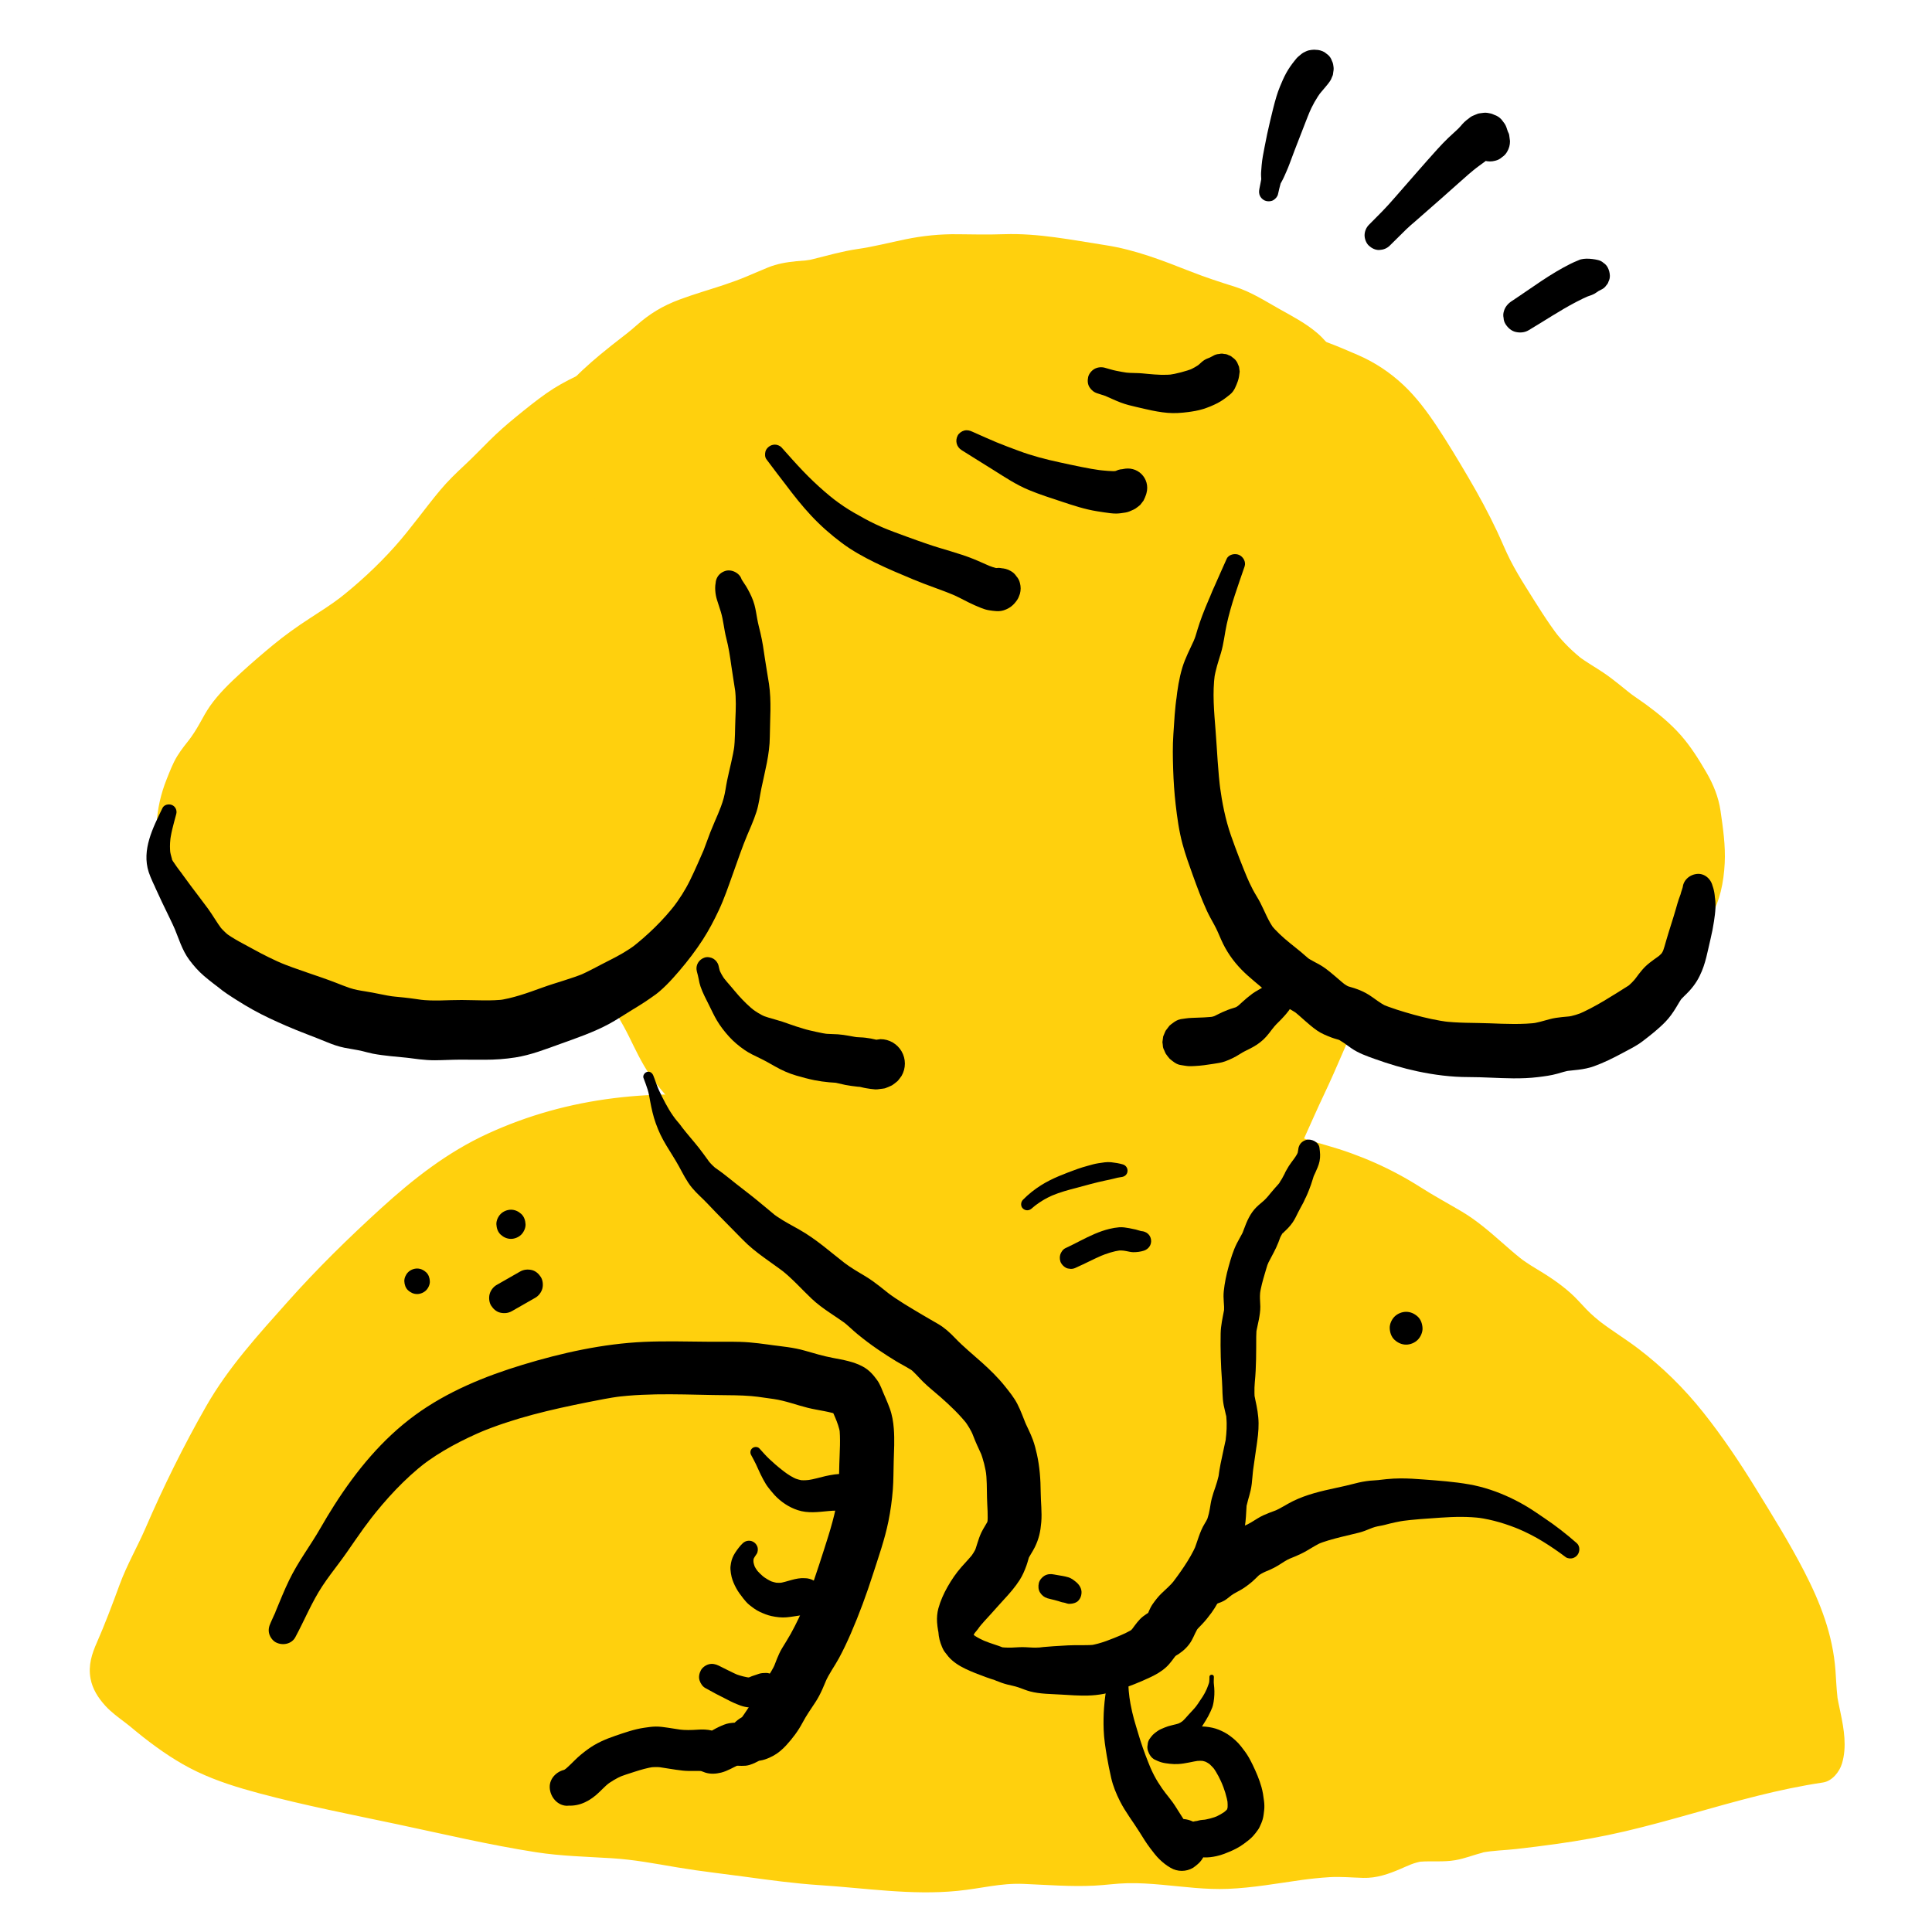 <?xml version="1.0" encoding="UTF-8"?><svg id="ARTWORK" xmlns="http://www.w3.org/2000/svg" viewBox="0 0 1000 1000"><path d="M379.006,202.749c-20.102-11.514-35.889-16.303-57.572-7.094-13.31,5.653-24.925,10.618-36.414,19.887-9.506,7.669-18.473,15.144-26.61,24.227-6.718,7.498-14.543,13.948-21.005,21.689-7.818,9.364-14.716,19.469-22.677,28.745-8.838,10.299-18.93,19.68-29.391,28.288-10.601,8.723-22.837,14.957-33.357,23.768-9.922,8.31-19.611,16.85-28.448,26.19-4.536,4.794-7.213,10.958-10.61,16.565-3.38,5.577-8.287,10.164-11.046,16.032-5.465,11.622-9.648,25.106-5.83,37.708,1.762,5.817,4.524,11.03,8.033,16.023,6.931,9.865,12.136,18.361,22.51,24.573,15.217,9.111,29.494,16.835,47.172,20.188,7.468,1.417,14.835,3.882,22.435,4.061,10.236.241,20.621,1.259,30.79,2.822,29.898,4.596,61.68-.402,87.808-16.139,6.193-3.73,13.223-7.31,18.094-12.763,4.842-5.42,7.941-10.171,13.726-15.002,4.998-4.174,7.709-8.968,11.561-14.048,3.475-4.582,8.147-7.977,11.63-12.553,6.021-7.908,9.269-17.747,13.195-26.728,4.535-10.376,10.754-19.445,14.604-30.487,3.698-10.605,5.353-21.746,8.526-32.5,3.19-10.81,2.956-20.388,2.956-31.697,0-9.877,1.332-20.796.12-30.61-.924-7.479-2.08-15.776-3.563-23.128-1.227-6.084-1.835-13.667-5.811-18.685" style="fill:#ffd00d; stroke-width:0px;"/><path d="M382.046,197.547c-3.942-2.545-7.958-4.984-12.143-7.112-.911-.463-1.84-.887-2.755-1.341-.223-.111-.44-.242-.665-.348.083.039-2.671-1.125-1.305-.543.903.385-.692-.324-.966-.445-2.28-1.008-4.588-1.972-6.951-2.772-8.943-3.028-18.51-3.644-27.766-1.929-5.929,1.098-11.708,3.18-17.235,5.547l2.428-1.024c-11.023,4.588-22.026,9.092-31.852,15.992-5.504,3.865-10.779,8.136-15.985,12.395-4.701,3.846-9.277,7.851-13.58,12.141-4.257,4.244-8.398,8.558-12.801,12.659-4.398,4.096-8.693,8.25-12.56,12.862-8.013,9.557-15.148,19.823-23.457,29.135-9.094,10.192-19.287,19.564-30.071,27.945l2.632-2.034c-5.415,4.163-11.186,7.813-16.91,11.527-6.559,4.257-12.881,8.77-18.91,13.761-5.504,4.556-10.94,9.199-16.205,14.03-5.828,5.348-11.604,10.843-16.189,17.325-2.055,2.906-3.729,6.055-5.457,9.16-1.82,3.271-3.803,6.346-6.09,9.31l2.118-2.742c-2.633,3.395-5.456,6.721-7.693,10.403-2.24,3.686-3.825,7.885-5.413,11.866-2.97,7.446-4.841,15.349-5.176,23.381-.374,8.998,2.07,17.419,5.828,25.489,2.777,5.963,6.756,11.293,10.566,16.625,3.996,5.592,8.195,11.237,13.472,15.701,5.741,4.856,12.187,8.569,18.735,12.208,12.5,6.948,25.851,12.899,39.946,15.66,9.043,1.771,17.875,4.384,27.158,4.643,8.496.237,16.964.967,25.388,2.093l-3.559-.478c6.408.871,12.789,1.924,19.244,2.402,5.253.39,10.529.485,15.793.282,11.419-.44,22.867-2.28,33.832-5.512,10.85-3.199,21.479-7.728,31.194-13.534,4.39-2.623,8.845-5.261,13.011-8.231,2.711-1.932,5.418-3.965,7.797-6.306,1.904-1.874,3.551-4.007,5.21-6.097,1.714-2.159,3.41-4.335,5.251-6.389,2.035-2.27,4.368-4.188,6.508-6.346,4.662-4.701,7.886-10.509,11.89-15.722l-1.723,2.231c3.914-4.931,8.773-8.901,12.347-14.137,3.428-5.022,6.155-10.959,8.024-16.72l-.981,2.324c2.047-4.682,3.872-9.456,5.845-14.168l-.971,2.301c4.697-11.126,11.269-21.335,15.353-32.743,2.049-5.723,3.461-11.669,4.839-17.581,1.385-5.942,2.909-11.821,4.475-17.716,3.16-11.897,2.544-23.987,2.866-36.147.16-6.032.607-12.056.574-18.093-.036-6.451-.98-12.81-1.871-19.188-.883-6.325-2.093-12.575-3.193-18.862-1.043-5.961-2.316-12.379-6.086-17.293-1.541-2.008-3.007-3.569-5.553-4.27-2.224-.613-5.186-.336-7.16.937-1.984,1.279-3.73,3.184-4.27,5.553-.515,2.259-.545,5.228.937,7.16.944,1.23,1.692,2.551,2.321,3.966l-.937-2.22c1.942,4.621,2.487,9.622,3.447,14.501,1.157,5.887,2.086,11.808,2.888,17.754l-.332-2.47c.642,4.808,1.2,9.575,1.226,14.433.028,4.979-.272,9.952-.467,14.926-.374,9.527.239,19.094-1.003,28.575l.332-2.47c-1.099,7.928-3.709,15.61-5.513,23.399-1.83,7.902-3.696,15.791-6.854,23.289l.947-2.244c-2.544,5.932-5.723,11.544-8.755,17.233-3.294,6.18-6.01,12.565-8.73,19.013l.977-2.314c-2.505,5.922-5.455,11.623-9.375,16.747l1.643-2.127c-2.924,3.736-6.474,6.82-9.835,10.142-3.867,3.822-6.883,8.368-10.187,12.663l1.753-2.269c-1.802,2.315-3.724,4.531-5.955,6.446-2.37,2.034-4.704,4.026-6.834,6.319-4.032,4.343-7.515,9.207-12.222,12.872l2.414-1.865c-4.078,3.096-8.605,5.484-13.049,7.998-4.589,2.596-9.238,5.005-14.095,7.067l2.998-1.265c-10.389,4.356-21.312,7.254-32.466,8.793l3.516-.472c-13.302,1.782-26.718,2.001-40.032.227l3.558.478c-7.386-1.012-14.747-2.156-22.175-2.836-6.466-.592-13.031-.44-19.465-1.245l3.566.479c-6.892-.938-13.726-2.772-20.516-4.266-6.304-1.387-12.437-3.419-18.388-5.911l3.211,1.355c-5.369-2.275-10.575-4.906-15.672-7.735-5.079-2.819-10.342-5.613-14.954-9.162l2.726,2.106c-3.74-2.943-6.945-6.418-9.861-10.167l2.108,2.728c-2.552-3.316-4.899-6.779-7.291-10.21-2.651-3.803-5.054-7.699-6.899-11.963l1.361,3.225c-1.433-3.41-2.523-6.911-3.028-10.582l.483,3.592c-.425-3.493-.361-6.986.071-10.475l-.483,3.594c.832-6.138,2.737-12.035,5.134-17.729l-1.364,3.233c1.859-4.349,4.065-8.213,6.952-11.964l-2.118,2.741c3.374-4.353,6.799-8.584,9.519-13.383,2.235-3.944,4.319-7.978,7.072-11.597l-2.121,2.745c2.336-2.977,5.122-5.612,7.81-8.267,2.847-2.812,5.724-5.589,8.667-8.3,5.759-5.304,11.613-10.61,17.806-15.406l-2.688,2.077c5.421-4.157,11.161-7.861,16.812-11.694,6.453-4.377,12.647-9.086,18.556-14.176,10.654-9.179,20.651-19.116,29.402-30.141,5.56-7.005,10.791-14.257,16.252-21.338l-1.94,2.511c3.138-4.055,6.371-8.005,9.92-11.71,3.417-3.567,6.915-7.058,10.32-10.636,3.491-3.669,6.701-7.586,10.208-11.24,3.408-3.55,6.984-6.933,10.649-10.216,4.234-3.793,8.524-7.579,13.006-11.078l-2.208,1.706c5.385-4.154,11.18-7.699,17.217-10.82,2.959-1.53,5.965-2.966,8.987-4.365,3.273-1.515,6.489-3.158,9.806-4.579l-2.336.986c5.087-2.129,10.464-3.694,15.93-4.436l-2.339.314c3.062-.384,6.144-.494,9.225-.291.7.046,1.4.107,2.097.183.54.059,2.092.423-.195-.039.313.063.635.095.95.147,1.598.261,3.185.591,4.757.978,3.123.769,6.153,1.853,9.132,3.062.009.004,1.532.642.688.281-.848-.362.551.242.712.313.847.372,1.69.753,2.53,1.142,1.741.806,3.466,1.649,5.182,2.508,2.814,1.41,6.657.841,8.243-2.161,1.582-2.995.67-6.415-2.161-8.243h0Z" style="fill:#ffd00d; stroke-width:0px;"/><path d="M596.501,231.079c8.257-11.427,14.253-23.264,24.937-32.611,6.322-5.531,13.026-12.707,21.219-15.501,19.051-6.495,38.449,2.953,55.762,11.1,18.775,8.834,28.697,22.334,39.149,39.833,11.234,18.81,21.579,36.66,30.087,56.868,3.946,9.372,10.109,19.081,15.62,27.712,4.923,7.709,10.462,17.063,16.719,23.706,6.659,7.069,12.271,11.28,20.429,16.151,7.306,4.362,13.209,10.418,20.264,15.126,10.025,6.691,20.584,16.036,26.645,26.588,4.886,8.505,8.366,12.741,9.815,22.968,1.545,10.906,2.788,21.699.582,32.605-3.365,16.637-15.982,34.253-27.681,46.212-16.992,17.368-41.962,25.263-64.998,31.012-20.189,5.039-37.14,3.683-57.06-.986-10.832-2.539-21.397-4.217-32.051-7.456-10.546-3.206-20.234-9.652-30.135-14.296-8.351-3.917-13.838-7.611-20.76-13.527-6.053-5.173-10.863-11.574-16.62-17.13-8.558-8.259-13.782-18.334-21.034-27.581-5.732-7.308-10.555-14.689-14.36-23.255-4.366-9.829-6.294-20.649-10.404-30.596-3.088-7.473-7.264-14.299-8.74-22.376-2.683-14.681-7.522-28.204-7.464-43.348.029-7.598.02-15.198,0-22.796-.022-8.228,1.119-14.749,2.322-22.718,2.141-14.187,5.69-28.047,9.762-41.702,3.812-12.782,11.136-23.696,18.004-34.88,6.611-10.765,23.218-29.401,37.012-30.026" style="fill:#ffd00d; stroke-width:0px;"/><path d="M600.888,233.644c1.707-2.307,3.352-4.658,4.971-7.027.744-1.088,1.49-2.163,2.29-3.211.368-.481.736-.963,1.104-1.444.052-.068.802-1.044.483-.63-.167.217.403-.52.476-.613,3.352-4.303,6.863-8.48,10.788-12.266.952-.918,1.94-1.799,2.948-2.655.552-.469,1.122-.915,1.679-1.378-1.208,1.003.938-.723,1.105-.852,1.129-.872,2.252-1.752,3.37-2.639.518-.411,1.036-.823,1.556-1.232.224-.177.449-.354.673-.53.192-.151,1.49-1.184.553-.434-.85.68.552-.411.781-.582.533-.396,1.069-.788,1.611-1.172,1.082-.767,2.185-1.506,3.316-2.198,1.044-.639,2.111-1.239,3.207-1.783.335-.167.682-.312,1.014-.484.862-.446-.869.351-.849.345.697-.18,1.38-.527,2.071-.743,1.484-.464,3.013-.8,4.544-1.063.307-.053.652-.068.951-.153-.872.245-1.829.216-.342.081.727-.066,1.453-.086,2.18-.134,3.335-.218,6.638-.089,9.95.353l-2.685-.361c6.728.979,13.169,3.144,19.417,5.776l-2.561-1.081c5.672,2.422,11.174,5.21,16.667,8.009,4.617,2.353,9.056,5.036,13.164,8.203l-2.353-1.818c5.24,4.101,9.817,8.907,13.882,14.166l-1.869-2.42c6.066,7.928,10.955,16.653,15.879,25.312,5.704,10.03,11.218,20.165,16.366,30.492,2.961,5.939,5.745,11.963,8.326,18.076l-1.322-3.132c3.022,7.206,6.261,14.135,10.206,20.884,3.344,5.721,6.921,11.304,10.42,16.931,7.108,11.433,14.866,22.463,25.56,30.832,3.407,2.667,6.864,5.203,10.531,7.501,3.136,1.965,6.231,3.893,9.172,6.15l-2.771-2.141c4.169,3.235,8.201,6.635,12.399,9.836,3.314,2.526,6.831,4.764,10.139,7.301l-2.78-2.148c5.867,4.55,11.316,9.642,15.913,15.487l-2.154-2.788c2.538,3.286,4.578,6.828,6.694,10.389,1.765,2.969,3.539,5.932,4.91,9.11l-1.393-3.301c1.739,4.174,2.502,8.497,3.102,12.957l-.494-3.68c1.133,8.561,1.897,17.187.829,25.796l.496-3.692c-.725,5.341-2.204,10.451-4.277,15.421l1.403-3.325c-3.473,8.146-8.228,15.671-13.606,22.685l2.184-2.826c-5.442,7.031-11.458,13.697-18.504,19.156l2.836-2.191c-7.153,5.463-15.092,9.734-23.367,13.235l3.359-1.418c-7.048,2.949-14.306,5.365-21.646,7.472-7.883,2.263-15.85,4.396-23.985,5.521l3.741-.503c-9.635,1.27-19.313,1.097-28.935-.194l3.739.502c-9.353-1.3-18.509-3.648-27.743-5.575-9.107-1.901-18.382-3.712-26.999-7.317l3.356,1.416c-7.375-3.153-14.255-7.291-21.435-10.84-6.487-3.207-12.698-6.451-18.454-10.884l2.841,2.195c-5.305-4.134-9.939-8.791-14.451-13.764-4.528-4.99-9.487-9.556-13.635-14.88l2.193,2.838c-5.928-7.705-11.134-15.916-17.099-23.606l2.192,2.837c-5.584-7.258-10.495-15.001-14.103-23.438l1.412,3.346c-2.952-7.08-4.802-14.529-7.152-21.815-2.601-8.06-6.426-15.546-9.747-23.306l1.411,3.343c-2.81-6.702-3.829-13.804-5.468-20.842-1.653-7.1-3.402-14.182-4.399-21.412l.499,3.717c-1.056-8.037-.746-16.136-.754-24.222-.008-7.908-.057-15.707.987-23.563l-.499,3.714c1.355-9.93,3.059-19.796,5.38-29.548,2.29-9.624,4.641-19.525,8.449-28.677l-1.407,3.333c2.849-6.707,6.492-13.016,10.295-19.219,3.057-4.984,6.028-10.026,9.596-14.666l-2.18,2.822c4.945-6.367,10.657-12.183,17.003-17.163l-2.779,2.147c2.986-2.301,6.213-4.477,9.676-5.997l-3.099,1.308c1.377-.576,2.855-.843,4.224-1.394l-3.319.446c.258-.024.517-.042.776-.054,3.314-.19,6.435-1.263,8.828-3.657,2.166-2.166,3.796-5.718,3.657-8.828-.289-6.444-5.502-12.886-12.485-12.485-.259.012-.518.03-.776.054l3.319.446c-8.929-1.582-18.17,2.014-25.472,6.997-6.387,4.358-11.974,9.634-16.927,15.552-4.971,5.939-9.085,12.233-13.145,18.799-4.93,7.972-9.378,16.032-12.937,24.718-3.384,8.259-5.528,17.131-7.663,25.782-2.195,8.893-3.861,17.858-5.237,26.91-.777,5.112-1.554,10.241-1.959,15.399-.358,4.566-.27,9.141-.264,13.716.011,9.107-.423,18.279.743,27.331,1.374,10.667,4.09,20.967,6.302,31.47,1.009,4.791,1.936,9.389,3.804,13.942,2.178,5.309,4.742,10.432,6.99,15.707l-1.411-3.344c4.073,9.757,6.083,20.218,10.122,29.988,2.306,5.577,4.879,10.97,8.053,16.109,3.247,5.257,7.003,10.136,10.796,15.005l-2.192-2.837c4.448,5.782,8.276,12.004,12.64,17.846,2.782,3.723,5.628,7.436,8.875,10.772,2.635,2.707,5.292,5.367,7.832,8.168,2.528,2.788,5.045,5.594,7.779,8.184,3.314,3.14,6.964,5.941,10.599,8.692,5.482,4.148,11.429,7.181,17.565,10.218,6.801,3.365,13.322,7.288,20.272,10.352,8.105,3.574,16.342,5.96,24.978,7.858,16.329,3.589,32.81,7.882,49.59,8.516,15.832.598,31.326-2.811,46.431-7.223,13.89-4.057,27.837-9.286,40.11-17.053,13.44-8.506,24.041-20.016,33.172-32.929,4.177-5.909,7.828-12.178,10.661-18.842,1.742-4.098,3.414-8.189,4.479-12.521,1.176-4.785,1.808-9.77,2.057-14.688.46-9.071-.872-18.151-2.167-27.102-1.026-7.098-3.729-13.727-7.334-19.904-3.945-6.759-7.991-13.274-13.18-19.183-5.345-6.087-11.642-11.237-18.16-16.012-2.892-2.119-5.915-4.043-8.763-6.223l2.775,2.144c-5.226-4.042-10.208-8.423-15.678-12.141-4.384-2.979-9.008-5.513-13.236-8.736l2.763,2.135c-5.477-4.236-10.465-9.103-14.729-14.561l2.115,2.737c-6.287-8.158-11.695-17.085-17.173-25.798-2.921-4.646-5.746-9.362-8.24-14.254-2.455-4.817-4.459-9.852-6.762-14.742-4.498-9.551-9.518-18.817-14.864-27.917-5.23-8.902-10.547-17.804-16.253-26.411-5.101-7.695-10.726-15.258-17.479-21.593-6.892-6.466-14.715-11.658-23.368-15.416-20.762-9.017-45.558-19.59-67.413-7.558-5.089,2.802-9.48,6.887-13.511,11.024-3.807,3.908-7.603,7.802-11.064,12.02-3.758,4.579-6.877,9.684-9.828,14.814-2.838,4.934-5.778,9.741-9.044,14.409-1.574,2.25-.409,5.646,1.823,6.952,2.585,1.512,5.315.39,6.952-1.823h0Z" style="fill:#ffd00d; stroke-width:0px;"/><path d="M313.063,232.828c-8.256,14.966-15.734,29.611-22.467,45.28-3.458,8.047-7.115,16.001-8.97,24.615-1.724,8.005-2.093,16.365-2.822,24.495-.844,9.421-2.499,19.067-1.915,28.553.813,13.199,3.834,26.006,6.639,38.866,1.741,7.982,3.939,15.337,6.589,23.05,3.176,9.243,4.71,18.878,7.327,28.281,3.101,11.138,6.339,22.364,10.288,33.237,3.486,9.598,9.417,18.657,14.476,27.5,5.091,8.899,10.766,17.396,15.102,26.722,4.441,9.552,9.774,18.473,16.967,26.154,11.119,11.871,21.022,24.445,32.098,36.364,4.39,4.724,9.455,9.76,13.067,15.105,5.677,8.4,10.322,17.368,16.1,25.73,8.358,12.098,15.438,26.516,20.336,40.376,4.875,13.796,10.97,26.971,14.751,41.225,1.826,6.885,2.286,13.79,3.381,20.818.856,5.496,2.641,10.368,3.038,15.874.339,4.701,1.768,8.9,1.822,13.676.054,4.819-.04,9.649-.04,14.469,0,6.88-1.218,15.45-.084,22.269.594,3.568,3.263,7.189,4.86,10.418,2.531,5.118,3.982,8.96,9.202,11.835,4.17,2.297,9.194,5.932,13.747,6.997,3.382.791,6.743-.082,10.15.63,2.362.493,4.347.936,6.768,1.306,10.715,1.638,20.719,3.52,31.718,3.52,9.049,0,17.389.603,26.024-2.168,8.584-2.755,17.915-4.406,25.946-8.643,6.099-3.217,12.732-6.289,17.181-11.795,3.498-4.33,8.307-8.833,10.752-13.836,1.714-3.508,3.102-6.922,3.387-10.714.472-6.28,1.888-12.105,3.085-18.221,1.908-9.752.391-21.367.386-31.326-.007-13.447-2.12-26.178-5.682-39.079-6.157-22.302,2.055-48.674,14.751-67.252,7.33-10.727,15.215-20.401,21.781-31.662,7.81-13.394,13.074-27.905,19.855-41.651,6.316-12.804,11.44-26.45,17.359-39.489,2.868-6.317,5.695-12.294,8.291-18.832,2.863-7.213,7.595-13.385,9.986-20.861,5.343-16.706,10.87-33.233,16.044-49.979,5.54-17.931,7.925-37.211,10.882-55.741,1.305-8.177,1.266-15.964,1.266-24.217,0-10.339,1.1-21.228-.302-31.456-1.068-7.79-3.763-15.344-6.253-22.732-4.003-11.88-3.632-25.073-7.327-37.066-4.436-14.397-11.321-28.465-19.095-41.484-4.401-7.37-10.098-12.726-15.266-19.582-4.169-5.531-7.88-11.62-12.41-16.86-5.966-6.901-14.452-10.283-22.251-14.806-6.214-3.603-12.45-7.605-19.357-9.449-10.911-2.912-22.193-7.704-32.749-11.761-11.226-4.316-20.913-7.368-32.885-9.106-9.575-1.39-19.138-2.869-28.673-4.384-10.072-1.601-21.053-.392-31.23-.392-8.856,0-18.27-.798-27.07.302-11.424,1.429-22.579,5.128-33.975,6.593-7.664.985-15.665,3.21-23.158,5.246-6.864,1.865-14.129.778-20.796,3.347-7.286,2.807-14.054,6.161-21.472,8.717-7.584,2.613-15.222,4.899-22.807,7.46-6.535,2.207-13.264,4.797-18.323,9.602-4.557,4.329-8.71,7.288-13.629,11.144-9.404,7.372-18.276,14.699-26.12,23.868-4.278,5.001-8.521,10.152-12.685,15.245-3.837,4.692-5.934,12.086-10.294,16.066" style="fill:#ffd00d; stroke-width:0px;"/><path d="M307.297,229.458c-8.537,14.512-16.56,29.301-23.768,44.52-3.486,7.361-7.125,14.747-9.578,22.534-2.595,8.238-3.586,17.007-4.454,25.548-.865,8.515-2.267,17.008-2.804,25.552-.558,8.883.53,17.747,1.854,26.518,1.252,8.294,2.895,16.563,4.637,24.767,1.757,8.276,4.513,16.221,6.977,24.295,2.393,7.84,3.793,15.934,5.831,23.866,2.052,7.986,4.333,15.934,6.788,23.806,2.603,8.348,5.469,16.59,9.463,24.391,3.612,7.054,7.736,13.875,11.718,20.725,3.962,6.816,8.153,13.51,11.642,20.589,3.329,6.753,6.455,13.492,10.713,19.735,4.902,7.187,10.878,13.395,16.576,19.929,5.452,6.253,10.745,12.641,16.161,18.924,5.251,6.091,10.858,11.856,16.126,17.926.69.795,1.373,1.598,2.034,2.417,1.449,1.795-1.465-2.309.664.909.952,1.44,1.917,2.869,2.837,4.33,2.342,3.719,4.54,7.526,6.777,11.308,4.147,7.01,8.874,13.649,12.943,20.702,1.801,3.122,3.498,6.303,5.1,9.531.851,1.715,1.676,3.443,2.473,5.184.353.772.692,1.551,1.044,2.323,1.248,2.732-.351-.981.668,1.549,3.004,7.455,5.569,15.078,8.492,22.566,2.963,7.591,5.962,15.181,8.342,22.98,1.15,3.769,2.139,7.564,2.803,11.451.132.774.774,5.245.473,3.008.42,3.124.802,6.252,1.249,9.372.538,3.757,1.442,7.402,2.259,11.103.221,1.002.432,2.005.609,3.016-.096-.548-.258-2.455.002.243.273,2.835.666,5.657,1.154,8.463.176,1.013.328,2.046.55,3.05.472,2.138.051-2.939.077.874.012,1.744.067,3.489.065,5.234-.004,4.247.03,8.504-.086,12.749-.22,8.024-1.265,16.119.548,24.056.942,4.125,3.269,7.851,5.279,11.523,1.494,2.73,2.655,5.636,4.382,8.237,4.552,6.858,11.836,11.158,19.068,14.778,4.556,2.281,8.987,3.783,14.106,4.031.847.041,1.686.005,2.532.004-.236 0,3.904-.008,2.086-.103-1.679-.087,1.891.391,1.817.376,1.107.222,2.214.44,3.327.628,8.692,1.473,17.487,2.834,26.269,3.609,7.857.694,15.974.79,23.852.334,8.782-.508,16.796-3.013,25.188-5.366,14.941-4.189,30.293-10.763,40.545-22.803,5.991-7.035,11.347-13.473,14.432-22.347,1.502-4.32,1.526-8.863,2.14-13.347-.08.583-.312,1.895.138-.62.154-.861.3-1.723.459-2.583.439-2.379.936-4.747,1.376-7.126,1.512-8.174,1.5-16.184,1.095-24.445-.393-8.013-.173-16.042-.97-24.032-.891-8.936-2.431-17.8-4.677-26.495-.406-1.573-.859-3.134-1.224-4.718-.207-.897-.388-1.798-.55-2.704-.112-.625-.384-3.057-.125-.59-.371-3.527-.484-7.062-.316-10.604.081-1.7.257-3.382.413-5.075-.209,2.265-.054.334.026-.127.164-.938.316-1.876.497-2.811.69-3.567,1.603-7.091,2.715-10.55.527-1.639,1.097-3.264,1.709-4.873.339-.891.684-1.781,1.052-2.661-.2.477-.898,1.981.116-.197,1.579-3.393,3.263-6.722,5.172-9.944,7.867-13.277,18.33-24.818,26.028-38.229,8.072-14.062,14.054-29.353,21.015-43.98,6.901-14.501,12.863-29.459,19.493-44.089,1.869-4.125,3.655-8.285,5.375-12.474,1.032-2.513.414-.938.173-.421.429-.919.875-1.829,1.338-2.732,1.017-1.982,2.115-3.92,3.175-5.88,4.177-7.726,6.745-15.908,9.456-24.22,5.282-16.194,11.225-32.354,15.309-48.902,3.908-15.837,6.295-32.154,8.56-48.297,1.289-9.189,1.249-18.294,1.409-27.546.144-8.327.813-16.674.16-24.996-.699-8.897-2.815-17.322-5.614-25.759-2.504-7.546-4.105-14.959-5.18-22.837-1.097-8.042-2.449-15.819-5.1-23.515-2.857-8.295-6.357-16.413-10.256-24.27-3.525-7.104-7.249-14.335-11.954-20.737-2.614-3.557-5.435-6.947-8.279-10.319-1.337-1.585-2.687-3.164-3.962-4.8.341.437,1.306,1.788-.177-.278-.717-.999-1.435-1.996-2.14-3.004-4.62-6.601-9.002-13.936-15.184-19.208-5.951-5.076-12.625-8.553-19.396-12.345-7.632-4.274-14.913-9.031-23.346-11.67-7.833-2.451-15.534-4.981-23.179-7.992-14.281-5.625-28.345-11.121-43.596-13.479-17.494-2.704-34.819-6.288-52.587-5.703-8.001.264-15.943.147-23.944.024-9.155-.141-18.131.781-27.108,2.619-8.274,1.695-16.427,3.827-24.796,5.033-7.891,1.137-15.44,3.337-23.158,5.246.043-.011-3.944.928-1.787.477,2.111-.442-1.811.179-1.824.18-1.65.149-3.304.242-4.952.41-5.122.52-9.875,1.306-14.644,3.235-2.525,1.022-5.031,2.094-7.537,3.161-.982.418-1.964.836-2.944,1.26-.445.193-2.501,1.06-.152.076-4.018,1.682-8.091,3.174-12.225,4.547-7.6,2.524-15.322,4.734-22.831,7.524-8.816,3.276-15.668,7.413-22.68,13.675-1.539,1.375-3.132,2.687-4.747,3.971-.636.506-1.279,1.003-1.92,1.503,2.046-1.599.296-.232-.101.074-3.995,3.072-7.949,6.197-11.825,9.417-5.982,4.97-11.754,10.209-16.944,16.011-5.499,6.148-10.745,12.629-15.787,19.155-2.164,2.801-3.735,5.75-5.259,8.932-.673,1.407-1.339,2.821-2.098,4.184-.322.579-.716,1.14-1.024,1.727-1.437,2.742,1.813-1.749-.322.339-4.894,4.788-5.161,13.74,0,18.478,5.263,4.831,13.257,5.109,18.478,0,2.685-2.627,4.967-5.663,6.905-8.88.72-1.194,1.393-2.415,2.096-3.619.435-.746.872-1.49,1.332-2.221.237-.376,2.262-3.105.942-1.465-1.337,1.66.467-.501.791-.891.703-.847,1.409-1.69,2.113-2.535,1.13-1.356,2.263-2.71,3.4-4.06,2.674-3.176,5.336-6.374,8.144-9.434,5.265-5.739,11.106-10.905,17.152-15.802,1.313-1.063,2.636-2.114,3.964-3.157.668-.525,1.338-1.048,2.01-1.569-1.99,1.546.225-.169.723-.552,3.719-2.861,7.496-5.673,11.042-8.75,1.259-1.092,2.615-2.171,3.744-3.397-1.596,1.735-.893.583-.124.098.816-.513,1.611-1.047,2.449-1.526,1.512-.867,3.078-1.621,4.672-2.324-.485.214-2.632,1.008-.144.119,1.093-.391,2.177-.797,3.274-1.176,7.503-2.592,15.12-4.839,22.633-7.399,3.683-1.255,7.288-2.686,10.873-4.195,2.307-.971,4.613-1.945,6.911-2.937,2.533-1.093.689-.301.159-.079,1.19-.499,2.381-.998,3.584-1.465,1.794-.696,3.585-1.062,5.396-1.646,2.17-.7-3.281.207.521-.096.825-.066,1.649-.144,2.473-.211,4.781-.39,9.592-.812,14.242-2.037,7.69-2.025,15.301-4.053,23.189-5.165,8.148-1.149,16.089-3.296,24.14-4.944,1.74-.356,3.486-.666,5.234-.981,2.791-.503.788-.149.182-.073,1.053-.132,2.11-.232,3.168-.314,4.092-.317,8.2-.297,12.301-.216,7.786.154,15.514.177,23.299-.07,3.942-.125,7.891-.215,11.834-.057,1.728.069,3.44.23,5.162.373-2.746-.227-.419-.049.147.041,1.363.217,2.729.421,4.093.63,8.167,1.251,16.354,2.376,24.521,3.624,15.011,2.293,28.928,7.776,43.021,13.192,7.463,2.868,14.986,5.24,22.621,7.58.805.247,1.593.529,2.388.807.489.171,2.269,1.131.221.086,1.706.87,3.424,1.693,5.102,2.62,3.407,1.883,6.723,3.924,10.147,5.777,2.8,1.515,5.642,2.952,8.398,4.547,1.45.839,2.839,1.75,4.243,2.659.525.34,1.896,1.593-.083-.131.846.737,1.696,1.442,2.495,2.233,1.118,1.109,2.113,2.318,3.122,3.524,2.49,2.977-.795-1.26.51.673.575.852,1.216,1.667,1.812,2.503,2.148,3.012,4.229,6.072,6.462,9.024,2.709,3.581,5.555,7.025,8.473,10.434,1.06,1.238,2.105,2.487,3.154,3.735,1.657,1.971.523.619.184.173.754.991,1.479,2.007,2.17,3.043,4.447,6.668,8.202,13.933,11.661,21.152.851,1.777,1.654,3.574,2.472,5.367.136.297,1.01,2.334.208.437.339.803.663,1.614.985,2.424,1.516,3.813,2.923,7.686,4.092,11.621,2.224,7.489,2.939,15.287,4.155,22.974,1.216,7.691,3.662,14.768,6.005,22.156,1.125,3.549,2.143,7.136,2.854,10.793.109.562.559,3.357.245,1.032.115.855.188,1.725.26,2.582.184,2.175.269,4.357.304,6.539.128,7.928-.34,15.858-.335,23.787.003,4.024-.019,8.051-.25,12.069-.103,1.788-.249,3.572-.438,5.353-.286,2.693-.162,1.198-.077.615-.19,1.298-.406,2.593-.605,3.89-2.448,15.907-4.598,31.928-8.9,47.47-4.456,16.097-10.032,31.92-15.136,47.82-.564,1.756-1.121,3.514-1.686,5.27-.267.83-.553,1.658-.814,2.49-1.117,3.553.66-1.008-.349.905-1.794,3.399-3.593,6.811-5.357,10.227-.746,1.444-1.442,2.907-2.098,4.395-.697,1.581-1.343,3.183-1.993,4.784-.175.431-1.221,3.007-.452,1.165-1.476,3.537-3.092,7.018-4.679,10.506-3.518,7.73-6.811,15.553-10.09,23.386-.422,1.008-.843,2.016-1.267,3.023-.847,2.014.6-1.406-.256.604-.77,1.807-1.544,3.612-2.333,5.411-1.658,3.777-3.398,7.512-5.195,11.225-6.796,14.044-12.158,28.802-20.129,42.261-7.611,12.85-17.672,24.102-25.071,37.066-7.517,13.17-12.24,27.613-13.896,42.669-.837,7.61-.39,15.228,1.001,22.751,1.381,7.469,3.77,14.701,5.025,22.216.18,1.076.355,2.154.504,3.235-.078-.564-.208-1.864.071.679.192,1.744.367,3.49.498,5.239.321,4.271.302,8.538.429,12.815.218,7.369.482,14.64.186,22.01-.016.393-.27,2.432.031.276-.106.763-.255,1.52-.402,2.276-.377,1.946-.824,3.879-1.233,5.818-1.001,4.742-1.786,9.501-2.325,14.319-.321,2.865-.17,1.014-.05.512-.193.808-.439,1.588-.642,2.391-.909,3.594.516-.895-.378,1.098-.415.926-.863,1.846-1.365,2.729-.379.666-.809,1.293-1.219,1.94-.196.308-1.423,1.846-.164.29-1.256,1.554-2.603,3.033-3.928,4.527-2.246,2.532-4.291,5.244-6.949,7.371.431-.345,1.858-1.255-.114-.017-.626.393-1.237.804-1.869,1.188-1.581.96-3.212,1.836-4.849,2.696-1.48.777-2.962,1.556-4.457,2.303-.462.231-2.884,1.33-.923.505-.76.32-1.549.602-2.325.88-3.73,1.337-7.564,2.356-11.386,3.393-3.416.927-6.788,2.062-10.221,2.917-.815.203-1.634.346-2.451.532-3.692.843,1.326.048-.879.141-2.048.086-4.079.289-6.134.323-8.04.132-16.063-.102-24.059-.937-.325-.034-2.534-.315-.485-.044-.869-.115-1.736-.247-2.603-.376-1.961-.292-3.919-.606-5.876-.92-3.872-.622-7.722-1.27-11.568-2.034-2.358-.468-4.742-.905-7.149-1.006-.848-.035-1.689-.002-2.537-.006.163.001-3.825-.256-2.07.041,1.619.273-1.593-.574-1.512-.547.54.18,2.23,1.15.093-.042-1.676-.935-3.343-1.869-4.987-2.862-1.242-.75-2.505-1.467-3.745-2.218-.369-.223-2.393-2.125-1.211-.718,1.418,1.687-.674-1.033-.678-.905.003-.117,1.696,2.811.488.478-.277-.535-.617-1.047-.903-1.577-.784-1.454-1.452-2.965-2.203-4.435-.79-1.548-1.685-3.034-2.516-4.56-.173-.319-1.267-2.559-.638-1.087.707,1.654-.383-1.648-.383-1.65.138.549.181,2.664.093.129-.027-.78-.08-1.557-.095-2.337-.04-2.013.028-4.026.118-6.036.343-7.688.533-15.348.505-23.046-.015-4.36-.628-8.642-1.392-12.93-.145-.814-.307-1.628-.435-2.445.385,2.455.006-.281-.058-.904-.29-2.81-.66-5.626-1.226-8.395-.706-3.454-1.646-6.851-2.216-10.334.049.299-.563-4.013-.323-2.197.196,1.483-.151-1.218-.191-1.526-.402-3.114-.789-6.235-1.278-9.337-1.218-7.73-3.627-15.184-6.286-22.526-5.417-14.96-10.858-30.211-17.583-44.633-6.642-14.246-15.791-26.855-23.936-40.23-4.367-7.172-8.925-14.139-14.568-20.391-5.392-5.974-11.04-11.701-16.368-17.738-5.336-6.046-10.562-12.188-15.938-18.198-2.536-2.836-5.135-5.608-7.72-8.398-1.232-1.329-2.412-2.696-3.564-4.094-.172-.209-1.362-1.818-.314-.395-.712-.966-1.409-1.941-2.084-2.933-4.147-6.087-7.204-12.656-10.567-19.176-3.519-6.822-7.671-13.286-11.61-19.867-3.962-6.621-8.045-13.215-11.682-20.021-.882-1.65-1.732-3.316-2.525-5.011-.348-.745-.706-1.496-1.017-2.256.207.505.577,1.517-.209-.657-1.441-3.987-2.843-7.983-4.149-12.017-2.539-7.843-4.934-15.76-7.056-23.727-2.05-7.697-3.531-15.546-5.956-23.141-4.923-15.42-9.292-30.827-12.399-46.74-1.497-7.666-2.518-15.005-2.291-22.893.239-8.317,1.335-16.605,1.888-24.905.496-7.437.606-14.804,2.434-22.075,1.969-7.834,5.129-15.347,8.108-22.837,5.655-14.216,12.368-27.995,19.36-41.595,3.913-7.61-7.145-14.2-11.533-6.741h0Z" style="fill:#ffd00d; stroke-width:0px;"/><path d="M383.331,576.308c-48.129-2.942-93.363,2.466-136.342,26.269-21.147,11.712-40.114,30.631-57.775,47.054-18.398,17.108-34.983,37.353-51.745,56.106-11.28,12.62-20.511,29.535-28.338,44.457-7.714,14.707-15.421,29.152-21.573,44.497-4.023,10.035-9.582,18.427-13.195,28.86-2.877,8.306-6.57,16.362-9.393,24.669-1.573,4.626-5.248,10.333-5.678,15.04-.864,9.454,10.933,15.793,17.374,21.151,15.182,12.63,30.651,22.147,49.809,27.475,32.956,9.166,67.42,15.276,100.853,22.601,17.792,3.898,35.856,7.56,53.848,10.414,14.919,2.366,29.872,1.621,44.819,3.253,14.516,1.585,28.86,4.894,43.45,6.644,19.163,2.298,37.301,5.471,56.651,6.603,24.827,1.453,51.103,5.883,75.792,2.115,9.622-1.468,18.272-3.338,28.074-2.795,15.575.864,30.241,1.947,45.769.175,16.845-1.923,34.656,1.937,51.558,2.502,23.663.791,47.261-6.899,70.908-6.233,4.304.121,7.506,1.064,12.007.233,8.283-1.531,14.602-6.857,23.32-7.898,5.225-.624,10.603.363,15.838-.387,5.959-.854,11.636-3.832,17.681-4.431,20.123-1.995,40.334-4.146,60.391-8.281,38.011-7.838,74.081-21.787,112.386-27.387,2.646-7.674-1.058-18.592-2.325-26.648-1.758-11.182-.801-22.613-4.016-33.644-5.292-18.161-15.701-36.294-25.41-52.492-20.203-33.703-39.534-66.972-72.23-89.989-8.892-6.26-18.854-12.345-25.998-20.404-7.043-7.946-12.632-12.047-21.724-17.284-11.667-6.72-20.358-16.232-30.772-24.347-7.849-6.116-17.035-9.744-25.181-15.181-16.378-10.932-31.52-17.969-50.72-23.197-8.56-2.33-15.211-4.35-22.793-9.124-6.576-4.14-14.191-10.425-22.012-11.867" style="fill:#ffd00d; stroke-width:0px;"/><path d="M383.331,567.96c-21.851-1.939-43.852-2.266-65.653.455-22.766,2.842-44.385,8.804-65.258,18.383-20.786,9.539-38.422,23.35-55.248,38.673-16.869,15.362-33.017,31.184-48.196,48.231-15.393,17.286-30.771,34.036-42.313,54.241-11.713,20.506-22.132,41.669-31.49,63.333-3.791,8.775-9.632,19.027-13.222,28.853-3.715,10.171-8.074,21.602-11.674,29.716-2.766,6.235-4.676,12.073-3.417,18.975.989,5.424,3.983,10.035,7.635,14.065,3.078,3.398,6.883,6.106,10.509,8.874.328.25,3.275,2.599.854.634.521.423,1.041.843,1.559,1.27,2.256,1.859,4.496,3.732,6.8,5.533,8.72,6.816,17.81,13.079,27.832,17.841,10.364,4.926,21.109,8.232,32.164,11.186,23.501,6.279,47.416,10.93,71.203,15.967,23.935,5.068,47.767,10.746,71.958,14.51,13.007,2.024,26.029,2.299,39.137,3.111,11.943.74,21.611,2.668,33.998,4.739,6.294,1.052,12.605,1.963,18.938,2.749,6.353.789,10.822,1.378,16.154,2.101,12.896,1.747,25.799,3.517,38.792,4.359,23.561,1.527,47.397,5.298,71.022,2.976,12.922-1.27,22.253-4.133,34.549-3.623,12.135.504,24.216,1.498,36.372.901,5.799-.285,11.549-1.158,17.356-1.276,5.943-.12,11.882.284,17.798.818,11.335,1.024,22.644,2.581,34.053,2.119,12.899-.522,25.663-2.848,38.425-4.638,3.297-.462,9.477-1.151,14.335-1.427,5.823-.331,11.463.225,17.261.381,7.05.19,13.288-2.037,19.628-4.776.827-.357,1.649-.721,2.472-1.086.183-.081,4.28-1.739,1.571-.714.854-.323,1.705-.653,2.575-.932.883-.288,1.776-.537,2.681-.748,1.653-.333,1.856-.377.607-.131,6.079-.452,11.976.271,18.05-.763,2.51-.427,4.92-1.101,7.347-1.853,1.462-.453,2.911-.948,4.385-1.361-.057.016,4.465-1.169,2.164-.721,5.708-1.109,11.842-1.196,17.624-1.843,7.149-.8,14.284-1.706,21.408-2.702,11.714-1.637,23.343-3.744,34.862-6.433,23.08-5.388,45.667-12.645,68.655-18.389,11.223-2.805,22.535-5.209,33.978-6.927,4.761-.715,8.57-5.55,9.849-9.849,2.576-8.656,1.025-17.644-.777-26.283-.373-1.787-.775-3.568-1.12-5.361-.121-.626-.235-1.253-.343-1.881-.358-2.095.172,1.702-.126-.874-.525-4.543-.676-9.122-1.012-13.68-1.368-18.532-7.786-35.076-16.263-51.482-7.586-14.682-16.367-28.792-25.024-42.86-8.344-13.559-17.183-26.749-27.096-39.219-9.963-12.533-21.254-23.647-34.018-33.315-6.414-4.858-13.313-9.042-19.694-13.941,1.068.82-2.097-1.744-2.502-2.095-1.501-1.3-2.952-2.652-4.33-4.082-2.592-2.69-5.014-5.507-7.781-8.027-5.768-5.253-12.247-9.432-18.915-13.419-1.537-.919-3.047-1.878-4.522-2.895-2.213-1.527-1.831-1.234-3.251-2.37-3.125-2.5-6.125-5.152-9.133-7.79-6.627-5.813-13.327-11.616-20.938-16.119-7.104-4.203-14.303-8.088-21.268-12.532-15.034-9.594-31.495-16.86-48.655-21.702-4.241-1.197-8.436-2.438-12.617-3.831-.297-.099-2.462-.976-.549-.161-1.093-.466-2.16-.999-3.215-1.543-1.956-1.01-3.843-2.137-5.691-3.333-7.721-4.997-15.301-9.877-24.427-11.867-6.735-1.469-14.608,2.013-16.251,9.227-1.519,6.668,2.006,14.676,9.227,16.251.933.204,1.69.43,2.57.752-.595-.217-1.777-.988.591.32,1.463.808,2.899,1.633,4.302,2.547,3.177,2.07,6.19,4.379,9.362,6.46,6.567,4.308,13.849,7.444,21.347,9.748,7.429,2.283,14.937,4.154,22.234,6.869,5.955,2.215,10.803,4.447,17.588,8.168,6.627,3.634,12.768,8.022,19.311,11.782,3.35,1.925,6.787,3.696,10.151,5.597,1.574.889,3.137,1.798,4.664,2.766.876.556,1.733,1.137,2.594,1.716,1.393.938.723.486,1.508,1.106,5.905,4.66,11.326,9.905,17.176,14.633,6.569,5.309,13.535,9.479,20.596,14.04,1.249.807,2.471,1.65,3.681,2.515,1.281.917-.134-.124-.323-.276.647.521,1.287,1.05,1.915,1.593,2.755,2.381,5.217,5.018,7.681,7.691,5.567,6.039,12.142,11.007,18.843,15.722,12.26,8.626,22.127,15.845,32.814,27.426,2.438,2.642,4.801,5.354,7.095,8.123,1.07,1.292,2.118,2.6,3.164,3.911,1.489,1.868-.983-1.304.471.592.73.951,1.448,1.911,2.162,2.874,4.302,5.803,8.367,11.779,12.29,17.844,8.204,12.684,15.947,25.699,23.554,38.749,4.684,8.036,9.184,16.193,13.098,24.635,2.956,6.378,6.623,15.909,7.773,23.05,1.326,8.24,1.155,19.058,2.68,28.194.64,3.831,1.499,7.641,2.278,11.446.08.393.364,2.767.118.469.098.916.178,1.837.213,2.757.033.897.014,1.778-.01,2.673.065-2.355-.07.107-.396,1.196l9.849-9.849c-45.824,6.814-89.121,24.614-135.028,31.205-9.259,1.329-21.684,2.536-32.324,3.671-6.093.65-11.425,1.985-17.253,3.701-1.444.425-2.916.892-4.405,1.137,1.931-.317-.587.011-.856.012-3.175.009-6.358-.179-9.531-.096-5.659.149-11.057,1.276-16.28,3.392-2.817,1.141-5.564,2.427-8.359,3.615,2.698-1.148-1.428.483-1.626.547-1.276.417-2.661.926-3.999,1.041,1.923-.166-1.122-.208-1.567-.231-1.2-.062-2.391-.216-3.588-.313-2.672-.217-5.327-.277-8.008-.233-6.068.1-12.119.68-18.137,1.436-12.274,1.543-22.392,3.479-33.797,4.386-11.188.89-22.194-.042-33.325-1.173-11.392-1.158-22.556-1.914-33.98-.793-11.807,1.158-23.653.751-35.476.098-5.659-.312-11.306-.794-16.974-.42-6.758.446-13.46,1.626-20.141,2.692-4.277.683-8.545,1.141-14.18,1.357-6.066.232-12.141.117-18.203-.182-11.076-.547-22.107-1.726-33.156-2.626-11.652-.95-23.271-1.688-34.877-3.16-4.902-.622-8.592-1.149-14.318-1.929-3.504-.477-7.008-.951-10.514-1.409-1.678-.219-3.357-.432-5.036-.641-.367-.046-4.54-.584-2.874-.355-12.454-1.715-24.771-4.255-37.246-5.853-11.982-1.535-24.02-1.537-36.057-2.29-11.103-.694-21.257-2.673-32.779-4.833-23.154-4.342-46.164-9.482-69.246-14.191-22.818-4.654-46.282-8.787-68.478-15.94-2.29-.738-4.54-1.574-6.79-2.426-.189-.072-2.371-.983-.717-.275-1.3-.557-2.585-1.157-3.86-1.77-4.446-2.136-8.753-4.552-12.923-7.185-8.444-5.333-13.945-10.188-22.021-16.107-.221-.162-3.218-2.498-1.089-.778-.608-.491-1.216-.984-1.803-1.5-.869-.763-1.647-1.598-2.484-2.389-.491-.464-1.226-1.886-.047.033l-.571-.903c-.683-1.311-.673-1.232.03.236.003-.446-.247-2.752-.021.36.19,2.609.152-.382.427-1.331.616-2.132-.202.157.851-2.079,4.907-10.418,8.889-21.561,12.793-32.399,3.419-9.493,8.977-18.972,13.132-29,4.051-9.779,8.677-19.441,13.559-28.937,9.326-18.138,19.006-38.605,31.607-53.679,14.487-17.329,29.452-34.626,45.34-50.685,14.752-14.911,30.254-29.731,46.828-42.608,32.28-25.081,74.556-36.354,114.887-38.641,10.574-.6,21.165-.639,31.749-.323,4.51.134,8.348-3.933,8.348-8.348,0-4.848-3.838-7.947-8.348-8.348h0Z" style="fill:#ffd00d; stroke-width:0px;"/><path d="M84.085,418.266c-4.911,10.195-10.845,21.527-7.115,33.125.537,1.671,1.255,3.285,1.963,4.888.214.484.436.964.658,1.444.149.319.297.638.446.957-.611-1.511-.469-1.189.427.966,1.151,2.489,2.3,4.979,3.46,7.464,2.362,5.055,4.975,10.02,7.164,15.151l-1.033-2.448c2.406,5.752,4.159,11.973,7.928,17.022,2.287,3.063,4.698,5.816,7.599,8.299,3.092,2.647,6.373,5.094,9.613,7.553-.891-.688-1.781-1.376-2.672-2.064,3.144,2.711,6.77,4.97,10.274,7.194,2.678,1.699,5.4,3.328,8.172,4.87,5.618,3.125,11.474,5.794,17.364,8.361,6.869,2.994,13.945,5.491,20.869,8.355,2.943,1.218,5.884,2.26,9.011,2.897,3.116.635,6.28,1.025,9.376,1.76,1.827.434,3.62.981,5.467,1.335,2.99.574,6.036.924,9.058,1.264,3.687.414,7.391.653,11.071,1.133l-4.12-.554c5.389.744,10.66,1.583,16.109,1.556,4.208-.021,8.41-.293,12.618-.31,4.373-.018,8.745.046,13.118.041,5.366-.006,10.498-.351,15.818-1.185,8.08-1.268,15.633-4.257,23.285-7.006,8.506-3.056,17.127-5.999,25.119-10.283,4.117-2.207,7.974-4.866,11.974-7.271,4.519-2.717,8.876-5.447,13.047-8.692-.921.711-1.841,1.423-2.762,2.134,5.475-3.781,10.038-8.791,14.336-13.827,4.323-5.065,8.404-10.395,12.021-15.99,3.154-4.878,5.836-9.994,8.305-15.245,2.884-6.133,5.013-12.509,7.305-18.872,2.448-6.798,4.747-13.687,7.545-20.351l-.925,2.193c1.942-4.599,4.049-9.167,5.575-13.928,1.27-3.963,1.7-8.08,2.542-12.141,1.831-8.831,4.293-17.59,4.366-26.68.073-9.172.923-18.281-.429-27.404-.646-4.36-1.484-8.688-2.103-13.056-.634-4.473-1.283-8.952-2.334-13.35-.582-2.434-1.221-4.828-1.656-7.295-.427-2.417-.791-4.851-1.429-7.225-.788-2.931-2.099-5.62-3.555-8.267-.567-1.031-1.166-1.974-1.837-2.94-.942-1.357-1.666-2.788-2.819-4.002.597,1.025,1.195,2.05,1.792,3.075l-.101-.526c-.686-3.588-5.189-5.962-8.572-4.867-3.828,1.239-5.602,4.728-4.867,8.572l.101.526v-3.705c-.879,2.662-.396,6.817.418,9.411.665,2.12,1.393,4.229,2.039,6.354,1.351,4.439,1.646,9.123,2.812,13.61,1.214,4.673,1.948,9.44,2.605,14.218.655,4.761,1.515,9.487,2.193,14.24l-.321-2.386c.682,5.255.474,10.559.243,15.837-.232,5.28-.092,10.602-.773,15.849.108-.803.216-1.606.324-2.409-.86,6.214-2.57,12.253-3.838,18.387-.62,2.999-.949,6.061-1.75,9.02-.829,3.062-2.003,6.017-3.228,8.939.308-.73.616-1.459.924-2.189-1.548,3.662-3.186,7.288-4.64,10.988-1.288,3.278-2.399,6.623-3.693,9.901.31-.734.62-1.468.929-2.202-2.517,5.736-4.985,11.547-7.742,17.171-2.514,5.128-5.568,9.861-9.043,14.387.57-.738,1.14-1.475,1.71-2.213-6.695,8.637-14.594,16.266-23.217,22.961.89-.688,1.781-1.376,2.671-2.064-4.308,3.319-8.999,5.926-13.856,8.352-5.362,2.679-10.592,5.697-16.11,8.047l3.517-1.484c-7.236,3.016-14.879,4.908-22.243,7.581-7.568,2.748-15.119,5.498-23.138,6.599,1.364-.183,2.727-.366,4.091-.55-7.421.941-15.062.366-22.524.331-7.263-.034-14.572.706-21.808-.189,1.373.184,2.745.369,4.118.553-4.077-.56-8.136-1.236-12.234-1.654-2.905-.297-5.816-.538-8.712-.92l4.128.555c-5.227-.728-10.339-2.049-15.563-2.838-2.673-.403-5.332-.879-7.904-1.73-2.428-.803-4.793-1.79-7.176-2.712-9.812-3.795-19.966-6.692-29.677-10.746,1.132.478,2.265.956,3.397,1.434-5.582-2.357-11.02-5.037-16.322-7.967-4.979-2.752-10.169-5.235-14.735-8.668.814.629,1.627,1.257,2.441,1.886-1.643-1.272-3.134-2.676-4.492-4.249.603.78,1.205,1.56,1.808,2.34-1.081-1.417-2.224-2.776-3.313-4.184.59.764,1.18,1.528,1.77,2.291-2.516-3.334-4.544-6.999-6.999-10.376-2.878-3.958-5.922-7.801-8.835-11.735-1.47-1.984-2.942-3.968-4.382-5.974-.217-.303-.425-.615-.645-.915.05.069-1.944-2.501-.932-1.204.696.891-.345-.463-.514-.689-.685-.915-1.364-1.838-1.984-2.8-.324-.502-1.636-2.135-1.522-2.733.004-.023.405,1.191.182.388-.074-.267-.185-.529-.269-.794-.196-.624-.362-1.258-.502-1.897-.059-.27-.11-.541-.165-.812-.018-.09-.155-.992-.056-.27.1.726-.013-.194-.02-.284-.02-.278-.045-.554-.061-.832-.072-1.196-.067-2.396,0-3.592.036-.642.098-1.282.161-1.922.06-.618-.002-.1-.017.022.059-.468.139-.935.217-1.4.219-1.302.498-2.594.804-3.879.623-2.622,1.357-5.216,2.049-7.821.498-1.873-.469-3.9-2.269-4.624-1.683-.677-4.035-.181-4.895,1.604h0Z" style="stroke-width:0px;"/><path d="M634.918,289.265c-2.075,4.693-4.211,9.359-6.251,14.068-.617,1.426-1.34,2.864-1.844,4.332.531-1.548-.348.802-.395.908.495-1.115.129-.307.027-.075-.295.667-.583,1.338-.869,2.009-1.145,2.686-2.268,5.382-3.296,8.115-.921,2.449-1.774,4.924-2.534,7.428-.348,1.147-.653,2.308-1.038,3.443-.173.509-.358,1.014-.553,1.515-.105.269-.259.566-.341.847.554-1.903.385-.918.148-.391-2.096,4.654-4.502,9.138-5.989,14.045-1.687,5.568-2.567,11.36-3.19,17.132.115-.857.23-1.715.346-2.572-1.065,6.554-1.336,13.335-1.8,19.956-.426,6.086-.302,12.219-.106,18.315.194,6.007.591,12.009,1.278,17.98.796,6.92,1.74,13.831,3.565,20.562,1.497,5.519,3.422,10.879,5.367,16.251,2.216,6.119,4.457,12.218,7.165,18.143,1.172,2.566,2.557,4.985,3.916,7.452,1.341,2.432,2.39,5.007,3.502,7.548,2.567,5.867,6.119,11.037,10.608,15.632,4.146,4.243,8.923,7.788,13.329,11.745,2.827,2.539,5.613,5.148,8.903,7.097,2.401,1.422,4.887,2.628,7.109,4.338-.933-.721-1.867-1.442-2.8-2.163,4.299,3.409,8.036,7.347,12.572,10.494,2.269,1.574,4.841,2.59,7.407,3.585,1.82.706,3.748,1.073,5.557,1.802-1.111-.469-2.222-.938-3.334-1.407,2.993,1.291,5.479,3.369,8.138,5.206,3.663,2.53,7.887,4.003,12.053,5.497,7.229,2.593,14.605,4.815,22.121,6.413,8.637,1.836,17.499,2.981,26.337,2.972,7.741-.008,15.466.606,23.206.661,4.317.031,8.636-.119,12.923-.653,3.342-.416,6.616-.827,9.857-1.735,2.2-.617,4.371-1.352,6.637-1.692-1.25.168-2.5.336-3.75.504,5.43-.694,10.867-.79,16.081-2.662,5.067-1.819,9.883-4.211,14.618-6.751,3.594-1.927,7.375-3.743,10.626-6.229,4.082-3.123,8.139-6.299,11.731-9.987,2.168-2.226,4.007-4.835,5.61-7.497,1.154-1.916,2.241-3.87,3.6-5.654-.657.85-1.313,1.7-1.97,2.55,1.56-1.964,3.5-3.573,5.187-5.423,2.962-3.249,5.099-6.62,6.61-10.733-.383.907-.766,1.815-1.149,2.722,2.994-6.005,4.007-12.599,5.562-19.059.72-2.989,1.305-5.993,1.757-9.034.689-4.628,1.285-9.175.164-13.802.108.804.216,1.608.324,2.412-.004-2.673-.737-6.452-2.092-8.796.357,1.319.714,2.638,1.07,3.957l-.009-.429c-.082-4.097-3.547-8.032-7.84-7.84-4.177.187-7.928,3.447-7.84,7.84l.009.429c.357-1.319.714-2.638,1.07-3.957-.683,1.229-1.044,2.544-1.44,3.876-.248.832-.595,1.655-.752,2.508.305-.723.61-1.445.915-2.167-1.429,3.079-2.397,6.309-3.297,9.569-.758,2.746-1.669,5.443-2.5,8.166-.766,2.51-1.596,5-2.311,7.525-.706,2.493-1.375,4.996-2.353,7.4l1.14-2.701c-.551,1.298-1.169,2.487-2.007,3.622.601-.778,1.203-1.557,1.804-2.335-.984,1.271-2.099,2.377-3.354,3.38.809-.625,1.618-1.25,2.427-1.875-2.815,2.172-5.886,4.029-8.474,6.492-2.559,2.437-4.545,5.452-6.689,8.242.677-.876,1.354-1.753,2.031-2.629-1.551,1.997-3.208,3.72-5.21,5.267.906-.7,1.811-1.399,2.717-2.099-1.363,1.039-2.745,2.056-4.072,3.141.911-.704,1.822-1.407,2.732-2.111-8.783,5.501-17.475,11.275-27.06,15.347,1.125-.475,2.25-.949,3.374-1.424-2.722,1.128-5.516,2.028-8.435,2.475,1.251-.168,2.502-.336,3.752-.504-4.313.568-8.673.578-12.901,1.75-3.215.891-6.331,1.83-9.649,2.276,1.248-.168,2.497-.336,3.745-.503-8.335,1.061-16.754.661-25.123.342-8.223-.314-16.447-.046-24.624-1.114,1.243.167,2.485.334,3.728.501-6.212-.839-12.345-2.171-18.383-3.849-5.866-1.631-11.814-3.441-17.433-5.801,1.113.47,2.225.939,3.338,1.409-3.272-1.466-5.946-3.85-8.942-5.768-2.371-1.518-5.036-2.689-7.7-3.556-1.693-.551-3.414-.943-5.066-1.624,1.111.469,2.221.937,3.332,1.406-1.683-.727-3.201-1.69-4.66-2.795.94.727,1.881,1.453,2.821,2.18-4.166-3.221-7.883-6.951-12.22-9.967-3.003-2.088-6.479-3.351-9.391-5.583.924.714,1.849,1.429,2.774,2.143-1.826-1.458-3.517-3.087-5.323-4.573-1.846-1.518-3.726-2.992-5.578-4.501-3.657-2.979-7.189-6.116-10.113-9.836.698.904,1.396,1.807,2.095,2.711-3.228-4.206-4.974-9.194-7.389-13.86-1.179-2.279-2.611-4.413-3.809-6.683-1.289-2.444-2.431-4.961-3.51-7.504l1.315,3.117c-3.264-7.764-6.349-15.682-9.132-23.631-2.932-8.374-4.598-17.051-5.796-25.827.142,1.06.285,2.119.427,3.179-1.417-10.573-1.784-21.202-2.621-31.822-.759-9.638-1.674-19.32-.387-28.953l-.312,2.322c.647-4.608,2.106-8.875,3.456-13.306,1.484-4.877,1.932-9.973,3.02-14.944,2.243-10.248,5.872-20.041,9.258-29.947.819-2.396-.747-5.068-2.942-5.994-2.111-.891-5.321-.237-6.345,2.079h0Z" style="stroke-width:0px;"/><path d="M333.103,558.03c.756,1.934,1.444,3.892,2.09,5.866.642,1.964.924,4.01,1.309,6.037.74,3.895,1.577,7.785,2.933,11.52,1.631,4.493,3.068,7.451,5.532,11.562,2.118,3.534,4.413,6.974,6.397,10.586,2.135,3.888,3.992,7.759,6.834,11.209,2.39,2.901,5.363,5.371,7.937,8.116,5.957,6.353,12.182,12.425,18.241,18.678,6.696,6.912,14.861,11.743,22.425,17.579l-2.338-1.806c5.679,4.453,10.439,9.893,15.665,14.841,5.647,5.347,12.463,9.021,18.622,13.681-.886-.685-1.772-1.369-2.658-2.054,2.72,2.107,5.139,4.566,7.797,6.749,3.431,2.818,6.99,5.5,10.662,7.997,3.07,2.088,6.174,4.116,9.358,6.026,3.139,1.883,6.577,3.503,9.515,5.687-.931-.72-1.863-1.439-2.795-2.159,2.627,2.07,4.749,4.659,7.109,7.01,2.743,2.733,5.823,5.141,8.738,7.687,5.299,4.628,10.453,9.54,14.765,15.118-.722-.935-1.444-1.869-2.167-2.804,1.875,2.478,3.452,5.061,4.685,7.916l-1.398-3.312c.833,1.991,1.575,4.018,2.403,6.011,1.214,2.921,2.63,5.718,3.886,8.611-.466-1.105-.933-2.21-1.399-3.316,1.737,4.231,2.801,8.819,3.446,13.338-.165-1.231-.331-2.462-.496-3.694.641,4.858.578,9.708.675,14.595.091,4.578.661,9.149.131,13.721.166-1.234.332-2.468.497-3.702-.204,1.461-.521,2.85-1.083,4.216.468-1.109.936-2.219,1.404-3.328-1.119,2.45-2.738,4.618-3.893,7.049-1.677,3.53-2.375,7.186-3.835,10.753.467-1.106.933-2.211,1.4-3.317-.961,2.132-2.213,4.066-3.638,5.915.722-.935,1.444-1.869,2.166-2.804-2.013,2.545-4.271,4.872-6.413,7.305-2.79,3.17-5.073,6.56-7.157,10.213-1.988,3.484-3.694,7.309-4.758,11.177-.621,2.259-.827,4.777-.681,7.136.092,1.484.301,2.976.549,4.44.362,2.138,1.507,3.802,2.863,5.44-.9-2.173-1.8-4.346-2.7-6.519-.16,2.422.306,5.153,1.099,7.45.441,1.275.941,2.551,1.598,3.73.444.795,1.148,1.571,1.66,2.235-2.164-2.807.363.529.815,1.056,2.334,2.719,5.549,4.752,8.761,6.291,3.358,1.609,6.868,2.942,10.362,4.228.937.345,1.879.679,2.829.989.357.117.731.255,1.097.347l.544.164c-1.762-.765-1.412-.623,1.052.428,1.929.801,3.89,1.497,5.916,2.011,1.915.487,3.84.821,5.713,1.468,1.99.687,3.926,1.532,5.965,2.072,5.227,1.386,10.853,1.311,16.233,1.653,4.566.29,9.135.6,13.715.494,5.447-.127,10.647-1.148,15.788-2.865,5.611-1.874,11.149-4.056,16.495-6.589,2.994-1.419,5.655-2.911,8.157-5.165,2.202-1.983,3.856-4.545,5.635-6.89l-2.066,2.674c.749-.968,1.52-1.893,2.435-2.71-.893.69-1.785,1.379-2.678,2.069,1.048-.798,2.243-1.353,3.328-2.096,2.723-1.866,5-4.057,6.633-6.972,1.348-2.407,2.144-4.942,3.848-7.167l-2.056,2.662c1.057-1.31,2.243-2.491,3.413-3.698,1.852-1.91,3.49-3.985,5.065-6.132,2.248-3.064,4.012-6.578,5.844-9.903,1.933-3.508,3.579-7.177,5.189-10.841,1.183-2.691,2.24-5.316,2.864-8.186.602-2.766.923-5.565,1.269-8.372-.13.968-.26,1.937-.39,2.905.467-3.405,1.782-6.516,2.4-9.873.677-3.676.689-7.264.961-10.961.17-2.31-.411,1.823.098-.458.194-.87.421-1.732.657-2.592.467-1.699.987-3.386,1.367-5.108.482-2.187.719-4.421.888-6.651.07-.929.16-1.857.263-2.784.046-.414.098-.828.146-1.242.195-1.665-.181,1.216-.018.1.617-4.22,1.205-8.442,1.811-12.663-.271,1.887-.086.684-.026.278.116-.786.218-1.574.324-2.362.149-1.106.295-2.211.408-3.322.206-2.019.322-4.048.298-6.077-.048-4.128-.803-8.14-1.696-12.152-.169-.757-.302-1.517-.449-2.279-.23-1.196.034,2.104.058.14.005-.41-.034-.833-.042-1.242-.038-1.899-.006-3.796.182-5.685.778-7.829.703-15.694.735-23.559.004-.963.07-1.913.107-2.874.049-1.267-.332,1.901-.104.678.071-.382.129-.767.201-1.149.344-1.817.805-3.61,1.145-5.428.416-2.223.787-4.485.77-6.751-.015-1.863-.238-3.721-.193-5.585.012-.496.044-.991.086-1.485.035-.405.299-1.676-.004-.224-.351,1.685.061-.298.104-.541.071-.404.149-.807.23-1.209.372-1.84.843-3.659,1.349-5.467.471-1.683.98-3.356,1.48-5.031.23-.769.446-1.544.706-2.304l.099-.288c.37-.962.273-.756-.29.62.278-.197.48-1.018.631-1.316,1.779-3.52,3.754-6.766,5.173-10.479.254-.664.492-1.335.74-2.002.155-.418.322-.833.475-1.252.416-1.137-.885,1.894-.347.818.352-.705.708-1.387,1.105-2.067.594-1.017.24.447-.547.66.335-.091.924-.97,1.17-1.202,1.798-1.695,3.406-3.233,4.82-5.323,1.123-1.658,1.97-3.495,2.854-5.285.845-1.712,1.828-3.341,2.702-5.035.337-.652.625-1.309.911-1.986,1.189-2.817-.472,1.054.318-.594.607-1.266,1.132-2.575,1.652-3.879.699-1.752,1.318-3.541,1.86-5.345.132-.439.958-2.984.302-1.127.285-.807.711-1.58,1.059-2.363.848-1.909,1.781-3.87,2.203-5.931.522-2.551.29-4.564-.053-7.097-.399-2.946-4.326-4.809-6.965-3.954-3.24,1.048-4.382,3.807-3.954,6.965l.069.507v-3.01c-.067.423-.593,2.85-.25,1.727.225-.738-.108.26-.162.437-.115.374-.634,1.244-.047.18-.165.299-.315.602-.488.897-.793,1.36-1.767,2.604-2.702,3.867-.916,1.236-1.766,2.494-2.478,3.86-.269.516-1.062,1.705-1.011,2.266l.221-.728c-.127.252-.254.504-.383.755-.422.825-.855,1.644-1.313,2.449-.067.117-1.363,2.055-1.304,2.137-.019-.027,1.232-1.477.213-.248-.245.296-.49.591-.745.878-1.252,1.417-2.521,2.801-3.717,4.269-1.062,1.303-2.122,2.631-3.338,3.797-1.358,1.302-2.89,2.417-4.225,3.747-3.301,3.29-4.985,7.319-6.568,11.618-.245.665-.498,1.326-.745,1.99-.655,1.763.842-1.749.255-.626-.162.311-.308.631-.472.942-.858,1.635-1.813,3.219-2.643,4.869-1.926,3.829-3.1,7.856-4.245,11.962-1.177,4.218-2.064,8.446-2.515,12.81-.19,1.836-.132,3.628.007,5.466.063.829.136,1.658.16,2.49.015.512.017,1.023-.008,1.535-.01.303-.033.606-.07.908.191-1.35.231-1.667.12-.95-.764,4.081-1.74,8.23-1.819,12.394-.156,8.165.085,16.43.692,24.564.319,4.284.066,8.439.913,12.698.32,1.611.766,3.193,1.102,4.801.082.392.351,1.071.273,1.456.034-.166-.195-1.988-.057-.317.088,1.07.168,2.137.191,3.211.041,1.921-.044,3.844-.211,5.758-.074.851-.171,1.7-.27,2.549-.183,1.569.047-.035.038-.274.021.608-.222,1.29-.343,1.89-.75,3.744-1.644,7.459-2.379,11.206-.2,1.022-.39,2.047-.558,3.076-.083.51-.16,1.02-.235,1.531-.126.88-.246,1.762-.358,2.644.183-1.263.217-1.562.103-.896-.453,1.887-.958,3.714-1.606,5.548-.695,1.969-1.357,3.92-1.885,5.94-.478,1.828-.717,3.678-1.045,5.539-.27,1.53-.605,3.049-1.098,4.524-.1.3-.216.594-.317.893-.586,1.737,1-2.139.228-.526-.433.906-.905,1.727-1.432,2.58-2.697,4.362-3.729,9.375-5.665,14.048.389-.921.777-1.842,1.166-2.763-3.289,7.413-8.374,14.303-13.223,20.761.666-.862,1.332-1.724,1.998-2.586-1.979,2.479-4.332,4.449-6.603,6.638-1.735,1.672-3.246,3.619-4.619,5.587-1.474,2.113-2.308,4.568-3.289,6.935.446-1.057.892-2.114,1.338-3.171-.4.94-.826,1.833-1.422,2.667.691-.894,1.382-1.789,2.073-2.683-.379.447-.745.818-1.194,1.194l2.682-2.072c-2.271,1.64-4.781,2.872-6.756,4.94-1.951,2.042-3.51,4.452-5.22,6.696.688-.891,1.376-1.781,2.064-2.672-.733.93-1.497,1.783-2.405,2.546l2.669-2.062c-2.809,2.127-6.385,3.506-9.607,4.88,1.046-.441,2.092-.883,3.138-1.324-5.292,2.222-10.923,4.613-16.622,5.49l3.47-.466c-4.929.656-9.877.157-14.818.455-2.454.148-4.909.291-7.364.439-3.528.212-6.962.552-10.463,1.024l3.136-.421c-2.412.246-4.784.049-7.194-.096-2.383-.143-4.7.118-7.077.198-1.228.042-2.456.028-3.683-.046-.547-.033-1.091-.088-1.637-.133-1.662-.139,1.841.621.141-.077-2.056-.844-4.263-1.426-6.351-2.208-.707-.265-1.415-.529-2.118-.803-.387-.151-.771-.308-1.157-.46-1.545-.608,2.013.911.472.197-1.628-.754-3.241-1.524-4.745-2.51-.362-.237-.7-.521-1.068-.748,2.117,1.307,1.0.781.465.274-.282-.268-.53-.632-.834-.871.719.708,1.179,1.556,1.383,2.546-.292-.693-.585-1.385-.877-2.078,1.165,2.707.484,1.159.311.416-.065-.277-.12-.556-.165-.837.163,1.372.216,1.708.161,1.01.004-1.169.032-2.293.109-3.461-.9,2.173-1.8,4.346-2.7,6.519,1.614-1.312,2.441-3.515,3.67-5.183-.564.73-1.127,1.459-1.691,2.189,1.224-1.581,2.657-2.967,3.698-4.697-.613.793-1.226,1.587-1.839,2.38,1.022-1.167,1.918-2.434,2.847-3.675l-1.889,2.445c2.063-2.67,4.423-5.122,6.689-7.618,2.261-2.49,4.458-5.031,6.746-7.498,2.927-3.157,5.8-6.455,8.119-10.091,1.482-2.324,2.57-4.905,3.504-7.488.683-1.89,1.079-3.865,1.815-5.74-.468,1.108-.935,2.217-1.403,3.325,1.093-2.473,2.731-4.646,3.915-7.073,2.119-4.346,2.922-8.061,3.326-12.876.434-5.17-.258-10.424-.296-15.605-.047-6.562-.529-13.168-1.957-19.588-.556-2.499-1.199-5.009-2.068-7.418-1.308-3.627-3.157-6.976-4.653-10.513.466,1.105.932,2.209,1.399,3.314-1.569-3.811-2.91-7.752-4.802-11.419-1.718-3.33-4.128-6.297-6.454-9.208-3.551-4.445-7.665-8.453-11.892-12.249-4.713-4.233-9.6-8.166-13.976-12.758-2.549-2.675-5.374-5.239-8.566-7.118-2.802-1.649-5.645-3.228-8.434-4.9-6.241-3.741-12.562-7.336-18.35-11.768l2.701,2.087c-4.372-3.393-8.508-7.014-13.252-9.901-3.893-2.369-7.847-4.579-11.467-7.364.858.662,1.715,1.325,2.572,1.987-1.329-1.065-2.698-2.077-4.051-3.11.852.658,1.704,1.316,2.555,1.974-8.017-6.2-15.432-12.962-24.317-17.956-3.826-2.151-7.726-4.192-11.361-6.663-.486-.33-.959-.679-1.442-1.013-1.715-1.185,1.563,1.286.468.379-.898-.745-1.79-1.496-2.682-2.249-2.033-1.716-4.086-3.408-6.148-5.089-.858-.7-1.724-1.391-2.578-2.095-.971-.8-2.022-1.551-2.971-2.361,1.788,1.526.561.47.089.105-2.016-1.561-4.03-3.124-6.033-4.701-2.283-1.798-4.521-3.655-6.834-5.415-.82-.624-1.653-1.226-2.497-1.818-.379-.266-.758-.53-1.134-.8-.3-.214-.598-.431-.893-.651.881.692.983.762.304.212-.704-.65-1.401-1.263-2.04-1.98-.39-.438-.831-.903-1.155-1.391.997,1.501-.134-.198-.3-.424-1.568-2.133-3.091-4.291-4.735-6.368-2.919-3.688-6.078-7.185-8.942-10.917.623.812-.576-.823-.544-.779-.558-.749-1.127-1.376-1.719-2.076-.805-.952-1.403-1.756-2.223-2.922-1.403-1.997-2.644-4.102-3.795-6.253-1.231-2.3-2.439-4.647-3.512-7.025-1.091-2.418-1.831-5.011-2.846-7.469-.536-1.299-1.736-2.239-3.215-1.825-1.251.35-2.344,1.888-1.825,3.215h0Z" style="stroke-width:0px;"/><path d="M360.68,502.77c.344,1.337.742,2.668.972,4.028.218,1.291.509,2.57.93,3.811,1.155,3.408,2.912,6.617,4.506,9.834,1.274,2.571,2.468,5.169,3.925,7.646,1.774,3.018,3.97,5.83,6.314,8.426,2.393,2.65,5.171,4.954,8.11,6.976,2.436,1.676,5.125,2.93,7.785,4.2,2.696,1.287,5.253,2.751,7.845,4.229,3.514,2.004,7.177,3.659,11.069,4.788,3.1.899,6.22,1.757,9.387,2.389,2.548.509,5.137.874,7.724,1.099,1.668.146,3.344.192,5.006.403-1.117-.15-2.233-.3-3.35-.45,2.249.306,4.43.986,6.658,1.411,2.121.405,4.272.682,6.416.916.944.103,1.899.098,2.84.218-1.139-.153-2.277-.306-3.416-.459,1.68.238,3.302.774,4.979,1.036,1.496.234,3.008.487,4.521.587.399.026.796.025,1.194-.009.634-.054,1.366-.179,1.92-.254.038-.005,1.351-.122,1.915-.263.09-.022.176-.049.265-.076.754-.228,2.473-1.01,3.187-1.343.16-.075.315-.152.467-.243.415-.245,2.339-1.726,2.681-2.066.669-.664,1.534-1.953,2.104-2.702,1.144-1.973,1.72-4.101,1.727-6.385-.007-2.283-.583-4.412-1.727-6.385-1.125-1.901-2.637-3.414-4.538-4.538-1.973-1.144-4.101-1.72-6.385-1.727-1.498.149-2.838.43-4.268.64,1.136-.153,2.272-.305,3.408-.458-1.325.148-2.643.339-3.959.538,1.139-.153,2.277-.306,3.416-.459-.706.087-1.409.05-2.113-.037l3.416.459c-1.637-.221-3.216-.713-4.838-1.007-1.891-.343-3.738-.569-5.64-.627-1.214-.037-2.424-.15-3.628-.31l3.391.456c-3.747-.516-7.399-1.448-11.19-1.706-2.558-.175-5.109-.106-7.658-.44,1.101.148,2.202.296,3.304.444-2.324-.314-4.625-.77-6.913-1.279-2.267-.504-4.56-.998-6.777-1.69-2.436-.76-4.859-1.475-7.252-2.371-2.242-.84-4.499-1.564-6.805-2.209-2.596-.726-5.202-1.438-7.691-2.488l2.43,1.025c-2.643-1.138-5.099-2.654-7.38-4.402l1.907,1.474c-3.088-2.392-5.932-5.189-8.534-8.098-1.351-1.511-2.618-3.095-3.942-4.629-1.412-1.635-2.84-3.26-4.167-4.966l1.034,1.338c-1.256-1.65-2.227-3.446-3.04-5.349l.588,1.393c-.451-1.07-.639-2.304-.929-3.427-.361-1.4-1.429-2.745-2.669-3.47-1.245-.728-3.079-1.037-4.475-.585-3.035.982-4.868,3.991-4.056,7.143h0Z" style="stroke-width:0px;"/><path d="M669.385,498.6c-2.723.136-4.793,1.394-6.75,3.191-.935.858-1.751,1.833-2.635,2.741-1.062,1.092-2.177,2.104-3.193,3.246-1.125,1.263-2.137,2.558-3.475,3.612l1.833-1.416c-2.197,1.689-4.786,2.746-7.003,4.4-1.804,1.347-3.496,2.736-5.141,4.261-1.151,1.067-2.304,2.134-3.546,3.095l2.203-1.702c-.983.746-2.008,1.384-3.142,1.874l2.673-1.128c-1.907.796-3.934,1.239-5.852,2.008-1.852.743-3.606,1.499-5.357,2.417-.989.518-1.984,1.022-3.012,1.459.948-.4,1.897-.8,2.845-1.201-1.131.468-2.288.837-3.5,1.023,1.07-.144,2.14-.287,3.21-.431-4.207.559-8.484.679-12.721.809-1.063.033-2.019.133-3.101.279-.76.102-1.491.196-2.237.323-.116.02-.233.037-.349.059-1.828.353-3.032,1.185-4.402,2.244.018-.014-1.007.701-1.372,1.074-.229.234-1.771,2.24-1.923,2.505-.072.126-.14.255-.207.383-.25.476-.318.721-.616,1.427-.185.439-.371.879-.556,1.318-.131.978-.263,1.955-.394,2.933l.197,1.467c.003.996.254,1.924.753,2.784.281.665.398,1.022.675,1.534.058.107.115.216.177.321.243.411,1.635,2.184,1.958,2.506.369.366,2.096,1.682,2.548,1.974,1.34.864,2.224,1.148,3.51,1.329,1.287.181,2.6.472,3.894.526,1.073.045,2.162-.034,3.234-.084,3.151-.146,6.285-.622,9.4-1.109,2.02-.316,4.149-.585,6.077-1.288,2.79-1.017,5.309-2.26,7.783-3.853,1.534-.988,3.112-1.752,4.746-2.554,2.663-1.307,5.082-2.824,7.283-4.865,2.207-2.046,3.972-4.634,5.796-6.997-.545.706-1.091,1.412-1.636,2.118,1.037-1.341,2.099-2.636,3.324-3.812,1.164-1.116,2.298-2.301,3.372-3.504,1.519-1.702,3.022-3.537,4.039-5.594,1.099-2.223,1.829-4.58,2.783-6.858l-.784,1.859c.582-1.346,1.221-2.662,1.743-4.036.31-.816.6-1.639.936-2.444-.227.539-.455,1.077-.682,1.616.296-.693.616-1.383,1.066-1.991-.329.426-.659.853-.988,1.279.149-.189.307-.362.492-.517l-1.251.966c.113-.084.225-.154.352-.214l1.234-.953c.595-.552,1.015-1.206,1.261-1.962.511-1.212.724-2.683.307-3.97-.326-1.006-.853-1.912-1.568-2.691-.981-1.068-2.862-1.859-4.311-1.786h0Z" style="stroke-width:0px;"/><path d="M396.662,237.67c3.627,4.854,7.276,9.688,11,14.469l-.897-1.161c4.128,5.499,8.405,10.9,13.103,15.928,4.885,5.228,10.227,9.919,15.959,14.197,5.266,3.931,11.072,7.114,16.956,10.018,6.557,3.236,13.307,6.03,20.047,8.855,7.187,3.013,14.626,5.37,21.807,8.393-.842-.355-1.684-.711-2.527-1.066,3.148,1.333,6.139,2.921,9.179,4.469,2.108,1.073,4.286,2.003,6.481,2.883,1.345.539,2.728,1.003,4.165,1.217,2.54.379,5.1.833,7.634-0,3.187-1.048,5.181-2.783,6.964-5.432.632-.939.991-2.051,1.378-3.105.498-1.853.498-3.705,0-5.558-.323-1.36-.947-2.545-1.871-3.555-.737-1.138-1.715-2.035-2.933-2.692-1.63-.946-3.389-1.421-5.276-1.427-.203.027-.392.027-.595.001.959.129,1.917.258,2.876.386-.158-.026-.306-.074-.46-.115-1.019-.276-2.09-.478-3.149-.428-1.021.048-2.162.278-3.172.435l2.97-.399c-.654.086-1.311.052-1.964-.031l2.954.397c-2.386-.329-4.686-1.213-6.894-2.144l2.604,1.099c-3.116-1.323-6.156-2.785-9.305-4.041-3.816-1.523-7.738-2.761-11.668-3.95-3.976-1.203-7.97-2.356-11.9-3.703-3.763-1.29-7.513-2.63-11.249-3.995-4.158-1.52-8.314-3.029-12.394-4.75.723.305,1.445.61,2.168.915-3.802-1.61-7.556-3.357-11.177-5.344-3.687-2.024-7.335-4.033-10.824-6.395-1.908-1.292-3.772-2.646-5.598-4.051l1.469,1.135c-4.031-3.115-7.865-6.475-11.554-9.986-3.696-3.519-7.182-7.212-10.599-11.001-1.957-2.17-3.898-4.354-5.842-6.536-.79-.886-2.365-1.52-3.542-1.467-1.131.051-2.135.38-3.035,1.075-.828.639-1.556,1.553-1.795,2.602-.28,1.228-.284,2.803.505,3.859h0Z" style="stroke-width:0px;"/><path d="M497.695,232.964c5.517,3.518,11.115,6.906,16.647,10.4,5.861,3.7,11.683,7.549,18.101,10.224,5.674,2.364,11.53,4.215,17.36,6.146,5.917,1.96,11.819,3.905,17.992,4.889,1.19.19,2.379.39,3.573.553,2.133.292,4.303.672,6.467.641,1.536-.022,3.121-.287,4.615-.516,1.543-.236,2.731-.809,4.234-1.509.289-.135.573-.279.845-.447.091-.056.179-.115.268-.174.811-.564,1.594-1.166,2.35-1.806l1.714-2.218c.531-1.005.969-2.119,1.355-3.185.095-.262.163-.531.218-.804.477-1.775.477-3.551,0-5.326-.476-1.697-1.335-3.17-2.576-4.42-2.551-2.551-6.274-3.483-9.746-2.576-.234.061-.469.109-.709.146l2.778-.373c-.24.031-.476.038-.717.046-.513-.005-1.021.06-1.525.196-1.459.066-2.817.5-4.075,1.301-.146.067-.291.135-.439.198.876-.37,1.752-.739,2.628-1.109-1.048.416-2.191.708-3.306.871.978-.131,1.955-.263,2.933-.394-1.74.232-3.497.167-5.242.026-1.991-.161-3.984-.344-5.965-.605l2.83.38c-7.372-.996-14.647-2.657-21.914-4.22-7.089-1.524-14.128-3.345-20.926-5.882-4.003-1.494-8.03-2.965-11.978-4.602l1.575.665c-4.622-1.962-9.223-3.975-13.799-6.042-1.392-.628-2.721-.977-4.251-.556-1.28.352-2.666,1.342-3.297,2.535-1.442,2.73-.622,5.889,1.979,7.548h0Z" style="stroke-width:0px;"/><path d="M568.059,203.614c1.476.44,2.939.922,4.396,1.424-.555-.234-1.11-.468-1.665-.703,3.101,1.331,6.122,2.823,9.284,4.021,2.633.997,5.356,1.676,8.099,2.292,2.74.616,5.464,1.306,8.219,1.855,3.481.694,7.057,1.266,10.613,1.319,3.568.054,7.099-.402,10.625-.893-.938.126-1.876.252-2.813.378,2.712-.362,5.32-.779,7.927-1.596,2.565-.804,5.089-1.85,7.476-3.081,2.379-1.227,4.492-2.858,6.561-4.549,2.08-1.7,2.995-4.308,3.897-6.73.308-.827.495-1.676.647-2.545.111-.823.221-1.647.332-2.47-.111-.823-.221-1.647-.332-2.47-.312-.74-.624-1.48-.937-2.22-.584-1.083-1.382-1.952-2.393-2.607-.58-.576-1.263-.974-2.05-1.195-.725-.42-1.506-.632-2.345-.634-.823-.221-1.647-.221-2.47,0-1.236.056-2.388.424-3.454,1.103-1.049.571-2.143,1.09-3.243,1.555.864-.365,1.728-.729,2.592-1.094-1.118.461-2.312.803-3.352,1.411-1.129.66-1.965,1.461-2.877,2.304-.495.458-1.012.89-1.543,1.306.747-.577,1.494-1.155,2.242-1.732-1.953,1.503-4.105,2.704-6.372,3.664l2.582-1.089c-2.088.87-4.247,1.496-6.428,2.084-2.205.595-4.457,1.057-6.72,1.366.89-.12,1.781-.239,2.671-.359-4.258.547-8.559.215-12.816-.168-2.111-.19-4.226-.445-6.346-.463-2.125-.018-4.217-.107-6.325-.389.699.094,1.397.188,2.095.282-2.046-.282-4.075-.67-6.101-1.073-2.039-.405-4.001-1.071-6.009-1.603-1.74-.461-3.754-.217-5.314.695-1.43.837-2.795,2.477-3.169,4.121-.402,1.765-.315,3.747.695,5.314.986,1.53,2.352,2.641,4.121,3.169h0Z" style="stroke-width:0px;"/><path d="M152.864,847.403c4.744-8.786,8.488-18.123,14.007-26.479,2.694-4.079,5.671-7.959,8.605-11.866,2.855-3.802,5.541-7.7,8.228-11.62,2.933-4.278,5.98-8.478,9.151-12.583-.516.667-1.031,1.335-1.547,2.002,8.53-10.992,18.024-21.324,29.036-29.878l-2.3,1.777c10.007-7.704,21.333-13.569,32.938-18.472-.998.421-1.995.842-2.993,1.263,18.128-7.597,37.178-11.972,56.389-15.8,5.553-1.107,11.124-2.214,16.734-2.987l-3.627.487c19.479-2.598,39.29-1.214,58.873-1.095,5.535.034,11.069.182,16.565.887l-3.694-.496c4.988.677,9.964,1.439,14.956,2.104-1.235-.166-2.47-.332-3.705-.498,6.085.847,11.707,3.071,17.636,4.537,5.564,1.376,11.489,1.848,16.843,3.977l-3.358-1.417c.715.305,1.379.661,1.996,1.137-.949-.733-1.897-1.466-2.846-2.199.432.364.805.761,1.153,1.207l-2.2-2.847c.791,1.096,1.347,2.315,1.882,3.551-.473-1.121-.946-2.243-1.42-3.364,1.14,2.702,2.299,5.395,3.447,8.094-.473-1.121-.946-2.242-1.419-3.363,1.158,2.758,2.217,5.558,2.675,8.527l-.503-3.74c.817,6.497.226,13.178.061,19.7-.159,6.272-.169,12.48-.977,18.717.167-1.244.334-2.488.501-3.732-1.352,10.04-4.356,19.586-7.452,29.195-3.325,10.322-6.621,20.608-10.833,30.612.47-1.114.94-2.228,1.41-3.341-2.335,5.514-4.855,10.953-7.759,16.193-1.428,2.576-3.021,5.038-4.54,7.558-2.095,3.473-3.311,7.423-4.861,11.156l1.407-3.334c-2.411,5.602-6.583,10.27-9.487,15.615-1.341,2.469-2.768,4.809-4.314,7.155-1.535,2.331-3.128,4.713-4.806,6.937.682-.882,1.363-1.765,2.045-2.647-.495.611-1.026,1.145-1.638,1.637.852-.658,1.704-1.317,2.557-1.975-.598.457-1.196.911-1.792,1.372-1.399,1.081-2.352,2.3-3.385,3.737,1.476-1.476,2.951-2.951,4.427-4.427-2.961,1.324-5.246,3.745-7.447,6.045l4.997-2.912c-.475.18-.904.29-1.406.371l3.004-.404c-2.267.179-4.287.073-6.597.454-1.919.317-3.613,1.106-5.397,1.918-2.168.988-4.141,2.346-6.326,3.299.873-.368,1.746-.737,2.62-1.105-.634.252-1.26.453-1.931.579l2.902-.39c-.21.042-.421.055-.633.04l2.898.389c-1.12-.173-2.144-.686-3.241-.95-2.294-.552-4.728-.617-7.072-.452-3.408.239-6.698.333-10.097-.104.932.125,1.864.25,2.796.376-2.714-.37-5.409-.867-8.121-1.25-2.157-.305-4.3-.656-6.482-.622-1.991.031-3.979.33-5.943.617-5.184.756-10.142,2.525-15.084,4.205-5.018,1.707-9.934,3.853-14.216,7.011-2.304,1.699-4.468,3.427-6.488,5.441-1.489,1.483-2.962,2.974-4.593,4.303.695-.537,1.391-1.075,2.086-1.612-1.341,1.034-2.6,2.127-3.92,3.174.678-.524,1.356-1.048,2.034-1.572-.73.545-1.476,1.005-2.311,1.373.772-.326,1.543-.651,2.315-.977-.472.183-.958.315-1.432.493l2.509-.337-.384.014c-4.927.181-9.671,4.21-9.437,9.437.222,4.957,4.152,9.631,9.437,9.437l.384-.014-2.509-.337c6.271,1.14,11.873-1.143,16.617-5.162,2.437-2.064,4.513-4.518,7.031-6.489-.698.539-1.396,1.079-2.094,1.618,2.719-2.087,5.61-3.841,8.757-5.204l-2.481,1.047c2.901-1.22,5.916-2.143,8.909-3.106,3.247-1.044,6.524-1.991,9.903-2.497l-2.78.374c2.276-.304,4.537-.382,6.819-.096-.929-.125-1.858-.25-2.787-.374,4.551.649,9.052,1.53,13.626,2.029,3.784.412,7.587-.065,11.35.365-.957-.129-1.914-.257-2.871-.386,1.119.176,2.09.685,3.156,1.033,2.664.871,5.531.695,8.217.035,3.345-.823,6.351-2.773,9.482-4.153-.886.374-1.772.748-2.657,1.121.944-.392,1.876-.708,2.887-.871-.992.133-1.985.267-2.977.4,2.728-.234,5.107.361,7.885-.436,2.317-.664,4.22-1.818,6.345-2.838-.949.4-1.897.801-2.846,1.201,2.047-.758,4.02-1.328,6.05-2.236-2.076.562-4.152,1.123-6.228,1.685,3.017.266,6.756-1.298,9.292-2.709,2.429-1.352,4.602-3.255,6.476-5.295,3.287-3.578,6.204-7.445,8.477-11.743,1.932-3.653,4.291-7.023,6.567-10.463,2.876-4.347,4.649-9.063,6.638-13.86l-1.407,3.335c1.863-4.342,4.786-8.215,7.031-12.373,2.239-4.146,4.254-8.409,6.133-12.729,4.376-10.062,8.112-20.272,11.471-30.712,2.913-9.054,6.106-18.04,8-27.379,1.101-5.426,1.859-10.951,2.292-16.469.377-4.816.297-9.641.448-14.465.176-5.651.498-11.331.059-16.978-.282-3.626-.864-7.154-2.108-10.568-1.26-3.456-2.814-6.801-4.249-10.186.473,1.121.946,2.243,1.419,3.364-1.084-2.593-2.028-5.476-3.7-7.798-2.07-2.875-4.197-5.26-7.379-6.992-4.765-2.595-10.231-3.505-15.488-4.502-4.947-.938-9.68-2.34-14.507-3.741-5.885-1.708-11.955-2.209-18.007-3.008,1.233.166,2.466.331,3.7.497-6.458-.897-12.825-1.879-19.352-2.056-5.509-.15-11.023-.032-16.533-.074-11.006-.084-22.02-.417-33.021.074-21.278.95-42.543,5.673-62.883,11.852-19.614,5.958-39.059,13.905-55.69,26.061-17.035,12.452-30.418,28.799-41.736,46.491-2.532,3.958-4.95,7.987-7.288,12.062-2.602,4.536-5.495,8.889-8.323,13.285-2.836,4.409-5.548,8.885-7.839,13.605-2.553,5.259-4.709,10.703-6.96,16.095-.108.259-.217.518-.325.777-.34.819.224-.516.22-.52.086.11-.689,1.61-.78,1.819-.562,1.294-1.139,2.581-1.732,3.861-.857,1.848-1.306,3.672-.746,5.705.473,1.717,1.801,3.579,3.403,4.425,3.449,1.822,8.165.983,10.13-2.656h0Z" style="stroke-width:0px;"/><path d="M388.771,753.085c.83,1.562,1.704,3.117,2.467,4.712.831,1.738,1.568,3.519,2.417,5.25.858,1.748,1.756,3.493,2.785,5.148.742,1.193,1.687,2.315,2.553,3.408.601.758,1.228,1.496,1.888,2.204,3.315,3.558,7.388,6.299,12.011,7.835,5.252,1.745,10.621.972,15.981.47,1.411-.132,2.827-.223,4.245-.21,1.524.014,3.033.194,4.551.297.758.051,1.52.074,2.278.011,1.424-.117,2.943-.233,4.315-.685,1.109-.365,2.128-.946,3.292-1.139-.88.118-1.76.236-2.64.355,2.806-.355,3.528-.396,6.07-1.624-3.264-5.584-6.528-11.168-9.792-16.752-.275.194-.551.388-.826.581-1.363.807-2.449,1.892-3.255,3.255-.821,1.415-1.234,2.942-1.239,4.58,0,3.238,1.747,6.17,4.494,7.835.275.167.551.334.826.501,1.113.709,2.316,1.093,3.607,1.151,1.289.289,2.579.231,3.868-.173,1.262-.3,2.362-.879,3.299-1.736,1.056-.684,1.889-1.591,2.498-2.722,1.189-2.251,1.786-4.978.978-7.474-.785-2.425-2.24-4.461-4.458-5.797-2.808-1.692-6.604-2.042-9.656-.824-1.575.628-3,1.367-4.529,2.044l2.341-.988c-.653.273-1.315.435-2.015.54l2.584-.347c-1.764.224-3.531.04-5.3.13-1.598.082-3.199.356-4.776.624-.786.133-1.567.296-2.343.474-3.081.708-6.102,1.662-9.239,2.105l2.253-.303c-1.415.189-2.833.301-4.247.517l2.209-.297c-1.518.175-3.023.204-4.54.006l2.049.275c-1.7-.238-3.346-.711-4.93-1.371l1.678.708c-2.461-1.046-4.724-2.478-6.837-4.108l1.207.932c-1.196-.93-2.386-1.868-3.587-2.793l1.105.854c-2.159-1.674-4.203-3.486-6.193-5.356-1.823-1.713-3.439-3.595-5.116-5.448-.922-1.019-2.588-1.014-3.622-.216-1.107.855-1.363,2.33-.71,3.558h0Z" style="stroke-width:0px;"/><path d="M384.449,798.784c-1.551,1.465-2.828,3.215-3.987,4.999-.996,1.533-1.761,3.351-2.079,5.156-.2,1.134-.386,2.248-.296,3.394.102,1.292.274,2.603.59,3.864.501,1.994,1.359,3.937,2.326,5.744,1.058,1.977,2.414,3.745,3.794,5.504.937,1.194,1.949,2.377,3.146,3.32,1.677,1.322,3.341,2.599,5.284,3.501,1.986.922,4.03,1.775,6.181,2.226,2.53.53,5.138.858,7.72.626,2.703-.242,5.368-.763,8.054-1.126-.844.113-1.688.227-2.532.34,1.058-.138,2.12-.225,3.178-.367,1.075-.144,2.123-.373,3.194-.529,1.23-.292,2.302-.857,3.215-1.692,1.029-.667,1.841-1.551,2.435-2.652l.953-2.258c.394-1.256.45-2.513.169-3.77-.003-.853-.218-1.648-.645-2.386-.381-1.172-1.033-2.186-1.955-3.042-.638-.493-1.276-.985-1.913-1.478-1.474-.855-3.065-1.285-4.771-1.291-4.732-.315-8.872,1.905-13.443,2.569.801-.108,1.603-.215,2.404-.323-1.622.216-3.254.182-4.875-.028.773.104,1.546.208,2.319.312-1.61-.225-3.175-.639-4.679-1.256l2.007.847c-2.057-.868-4.03-2.058-5.796-3.42l1.571,1.214c-1.765-1.382-3.414-2.923-4.789-4.698l1.088,1.408c-.796-1.05-1.489-2.165-2.015-3.375l.654,1.549c-.517-1.235-.926-2.588-1.11-3.916l.207,1.541c-.11-.909-.108-1.812.007-2.72l-.186,1.384c.075-.522.157-1.046.355-1.537l-.495,1.172c.496-1.168,1.143-2.248,1.898-3.266.635-.857.78-2.539.461-3.524-.312-.964-.834-1.753-1.639-2.376-1.82-1.406-4.332-1.222-6.005.357h0Z" style="stroke-width:0px;"/><path d="M365.187,873.789c1.79.958,3.559,1.954,5.345,2.92,1.852,1.002,3.773,1.873,5.624,2.871,2.295,1.238,4.685,2.325,7.137,3.214,1.559.565,3.037.839,4.703,1.023,1.556.172,3.154-.095,4.675-.392,1.7-.333,3.244-1.132,4.702-2.038,1.474-.917,2.855-1.883,4.119-3.088l1.135-1.469c.244-.578.488-1.156.732-1.734.435-1.581.264-3.235-.366-4.726-.504-1.193-1.21-2.112-2.235-2.904-1.248-.964-2.783-1.591-4.398-1.558-1.169.024-2.367.081-3.486.431-.508.159-1.006.351-1.509.525-.486.169-.975.33-1.466.481-1.12.344-2.151.897-3.225,1.352l1.92-.81c-.674.272-1.357.475-2.077.583l2.084-.28c-.766.092-1.503.048-2.266-.048.677.091,1.353.182,2.03.273-2.458-.331-4.897-.952-7.234-1.78l1.664.702c-3.683-1.555-7.206-3.448-10.793-5.205-1.647-.806-3.385-1.181-5.202-.68-1.566.431-3.263,1.642-4.034,3.102-.828,1.567-1.243,3.465-.68,5.202.53,1.639,1.542,3.199,3.102,4.034h0Z" style="stroke-width:0px;"/><path d="M816.124,798.732c-5.291-4.663-10.876-9.024-16.738-12.947-2.886-1.932-5.702-3.942-8.68-5.737-2.927-1.765-5.936-3.396-9.031-4.846-6.765-3.17-13.771-5.57-21.134-6.877-7.856-1.395-15.816-1.946-23.76-2.555-3.937-.301-7.87-.56-11.82-.551-4.904.011-9.693.587-14.546,1.276,1.047-.141,2.094-.281,3.141-.422-1.482.182-2.977.171-4.461.331-2.668.287-5.122.745-7.689,1.425-3.286.87-6.595,1.606-9.92,2.317-7.625,1.631-15.194,3.382-22.24,6.839-3.311,1.625-6.374,3.731-9.76,5.206,1.036-.437,2.073-.875,3.109-1.312-3.822,1.604-7.869,2.706-11.421,4.902-2.341,1.448-4.616,2.946-7.159,4.026,1.047-.442,2.095-.884,3.142-1.326-3.361,1.384-6.821,2.566-9.769,4.739-1.803,1.329-3.602,2.697-5.223,4.249-1.05,1.004-2.049,2.037-3.196,2.935l2.669-2.062c-1.807,1.377-3.825,2.387-5.799,3.495-1.94,1.089-3.654,2.393-5.388,3.808-.769.627-1.425,1.376-2.199,1.999.884-.683,1.767-1.365,2.651-2.048-.346.262-.701.485-1.095.669,1.038-.438,2.075-.876,3.112-1.313-.136.055-.273.104-.411.154l-.215.062c-1.691.402-3.164,1.177-4.419,2.326-1.327,1.025-2.526,2.24-3.38,3.711-.456.785-1.012,2.369-1.359,3.207l1.27-3.01c-.087.184-.184.354-.308.516l1.789-2.316c-1.32,1.583-2.412,2.993-2.982,5.061-.551,2-.434,4.08.039,6.072.268,1.129.846,2.247,1.404,3.293.41.768,1.506,2.144,2.115,2.765.428.418.899.787,1.411,1.108,1.255,1.148,2.728,1.924,4.419,2.326,2.519.574,5.177.587,7.655-.182,1.334-.414,2.768-1.016,3.99-1.719.348-.2.669-.438.99-.677,1.581-1.179,3.046-2.424,4.588-3.629-.891.688-1.782,1.377-2.673,2.065,2.215-1.656,4.848-2.679,7.125-4.249,2.055-1.417,4.07-2.965,5.837-4.737,1.063-1.066,2.141-2.102,3.329-3.03l-2.666,2.059c1.55-1.181,3.229-2.116,5.021-2.878l-3.143,1.326c3.157-1.304,6.318-2.501,9.229-4.3,2.112-1.305,4.096-2.743,6.39-3.724-1.041.439-2.082.879-3.123,1.318,3.896-1.622,7.841-3.046,11.492-5.193,2.743-1.613,5.419-3.339,8.357-4.586l-3.071,1.296c4.036-1.653,8.278-2.798,12.504-3.851,2.095-.522,4.197-1.015,6.296-1.518,1.011-.242,2.022-.487,3.031-.739,2.074-.518,3.944-1.287,5.93-2.13-.997.421-1.994.842-2.992,1.262,1.761-.69,3.488-1.543,5.311-2.059,1.642-.465,3.349-.632,4.997-1.071,3.652-.974,7.29-1.801,11.039-2.316-.981.132-1.962.264-2.943.395,6.961-.93,14.017-1.369,21.021-1.841,7.061-.476,14.153-.646,21.187.28l-2.095-.281c7.631,1.046,15.027,3.317,22.115,6.3-.486-.205-.972-.41-1.457-.615,4.572,1.94,8.936,4.168,13.163,6.774,4.047,2.496,7.967,5.193,11.766,8.052.863.649,2.587.79,3.58.468.979-.317,1.781-.847,2.413-1.665,1.334-1.727,1.38-4.564-.363-6.1h0Z" style="stroke-width:0px;"/><path d="M576.105,859.861c-.599,1.923-1.127,3.868-1.575,5.832-.419,1.838-.934,3.65-1.319,5.497-.875,4.196-1.439,8.475-1.757,12.749-.282,3.793-.333,7.602-.197,11.403.163,4.558.882,9.102,1.633,13.596.642,3.841,1.421,7.657,2.289,11.453.95,4.154,2.6,8.104,4.513,11.907,2.838,5.641,6.765,10.597,10.092,15.941,1.775,2.851,3.523,5.727,5.562,8.4,1.506,1.974,2.994,3.998,4.785,5.73,1.734,1.677,3.678,3.241,5.783,4.426,1.787,1.037,3.715,1.558,5.784,1.565,2.069-.006,3.997-.528,5.784-1.565,2.138-1.483,4.03-3.034,5.27-5.397.585-1.116,1.153-2.299,1.456-3.531.258-1.048.453-3.06.485-3.462.056-.702-.064-1.068-.181-1.942-.069-1.526-.523-2.948-1.361-4.264-.032-.077-.075-.147-.128-.212-.538-.902-1.208-1.762-1.953-2.511-.823-.826-1.766-1.556-2.762-2.158-1.937-1.17-4.501-1.874-6.767-1.789-3.465.131-6.617,1.773-8.399,4.817-1.768,3.021-1.735,6.795,0,9.819.074.129.139.256.201.391l-1.006-2.385c.1.248.164.495.202.76-.124-.927-.249-1.854-.374-2.781.019.208.015.408-.006.616.129-.96.258-1.92.387-2.879-.036.24-.101.464-.191.689l1.136-2.691c-.458,1.016-.979,1.884-1.301,3.053-.472,1.713-.317,2.243-.431,3.467l.41-3.049c-.045.331-.126.64-.249.95.385-.913.77-1.826,1.156-2.739-.117.264-.256.507-.424.743.598-.773,1.195-1.547,1.792-2.32-.182.233-.38.439-.607.629.773-.597,1.546-1.195,2.319-1.792-.078.062-.158.121-.241.177h11.568c-.648-.36-1.262-.768-1.853-1.216.773.597,1.545,1.194,2.318,1.791-1.77-1.368-3.27-3.039-4.641-4.799.596.771,1.192,1.543,1.788,2.314-2.055-2.663-3.818-5.531-5.609-8.373-.82-1.301-1.627-2.623-2.531-3.869-1.572-2.166-3.301-4.209-4.936-6.325.586.758,1.171,1.516,1.757,2.274-3.175-4.127-6.005-8.499-8.043-13.305l1.084,2.57c-.689-1.644-1.421-3.266-2.115-4.907.355.841.71,1.683,1.065,2.524-2.019-4.835-3.884-9.739-5.492-14.726-.793-2.461-1.494-4.949-2.256-7.419-.753-2.442-1.428-4.909-2.007-7.398-.641-2.76-1.16-5.548-1.544-8.356l.229,1.702c-.377-2.815-.626-5.646-.72-8.485-.095-2.879.097-5.696.476-8.551l-.16,1.187c.066-.488.137-.975.211-1.461.183-1.201.199-2.266-.439-3.356-.529-.903-1.565-1.765-2.603-2.002-2.365-.539-4.633.712-5.357,3.042h0Z" style="stroke-width:0px;"/><path d="M625.997,867.96c-.014.835.011,1.708-.1,2.537-.096.719-.431,1.465-.677,2.147-.125.349-.256.695-.392,1.04-.068.171-.138.341-.207.511.168-.418-.05.112-.069.157-.288.655-.601,1.299-.938,1.93-.338.633-.7,1.253-1.086,1.859-.187.294-.38.585-.579.872-.181.262-.871,1.31-.177.257-.34.516-.693.981-1.016,1.505-.19.308-.385.612-.586.913-.448.673-.924,1.326-1.417,1.966l.628-.813c-1.267,1.626-2.704,3.073-4.093,4.59-1.267,1.385-2.402,2.845-3.891,4.005l1.061-.819c-.924.704-1.915,1.283-2.983,1.739l1.397-.59c-1.367.559-2.806.868-4.241,1.196l1.761-.237c-2.638.215-5.177,1.217-7.57,2.302-.672.305-1.303.669-1.895,1.109-.693.515-1.565,1.124-2.205,1.784-.667.687-1.225,1.481-1.78,2.258-.568.892-.875,1.855-.922,2.889-.231,1.033-.185,2.066.139,3.099.593,1.832,1.765,3.785,3.571,4.644,1.183.563,2.401,1.099,3.668,1.446,1.345.368,2.755.51,4.13.682,1.463.184,2.934.2,4.404.12,3.67-.199,7.232-1.274,10.863-1.777-.783.105-1.565.21-2.348.316,1.697-.224,3.386-.288,5.086-.066l-2.369-.318c1.359.193,2.677.552,3.946,1.076l-2.144-.905c1.391.591,2.683,1.364,3.882,2.283-.61-.471-1.221-.943-1.831-1.415,1.538,1.2,2.883,2.611,4.074,4.152-.476-.616-.953-1.233-1.429-1.849,2.314,3.033,3.951,6.508,5.434,10.005l-.939-2.224c1.552,3.686,2.844,7.525,3.392,11.499l-.338-2.515c.239,1.823.31,3.663.08,5.491.114-.845.227-1.689.341-2.534-.158,1.155-.438,2.28-.881,3.36.322-.762.643-1.525.965-2.287-.336.785-.754,1.509-1.268,2.19.501-.648,1.002-1.296,1.502-1.944-.867,1.121-1.909,2.085-3.025,2.955l1.955-1.511c-2.023,1.555-4.272,2.792-6.619,3.786.777-.328,1.555-.656,2.332-.984-2.764,1.153-5.635,1.88-8.598,2.292.869-.117,1.738-.234,2.607-.35-1.476.194-2.994.146-4.431.58-.547.165-1.1.297-1.666.374.799-.107,1.598-.215,2.397-.322-.135.017-.271.029-.406.043-2.356.24-2.477.24-4.603,1.25,2.256-.295,4.512-.59,6.768-.885l-.112-.032c-2.172-.628-4.826-.251-6.768.885-1.024.552-1.845,1.306-2.464,2.262-.776.848-1.3,1.844-1.572,2.987-.512,2.248-.401,4.772.885,6.768,1.25,1.94,2.996,3.384,5.249,4.036l.112.032c-1.75-1.345-3.499-2.691-5.249-4.036.228.339.46.604.739.966l.693.896,1.793,1.385c.11.074.222.145.336.214.23.139.467.268.708.386.93.456,1.902.834,2.86,1.224.12.049.24.098.362.144.082.03.163.061.246.087.639.202,2.057.318,2.722.356,2.134.12,4.322-.188,6.396-.632,1.395-.299,2.764-.716,4.099-1.217,2.14-.803,4.273-1.698,6.294-2.772,1.293-.687,2.544-1.456,3.723-2.325,1.68-1.239,3.421-2.513,4.843-4.062.929-1.011,1.765-2.122,2.557-3.24.307-.434.583-.891.814-1.37.645-1.339,1.276-2.754,1.673-4.199.409-1.489.555-3.061.734-4.584.184-1.578.123-3.174-.07-4.748-.303-2.467-.655-4.885-1.331-7.276-1.099-3.892-2.712-7.674-4.467-11.309-.648-1.342-1.325-2.675-2.064-3.969-1.163-2.035-2.558-3.873-4.007-5.714-.945-1.202-1.98-2.332-3.131-3.34-1.655-1.45-3.456-2.87-5.412-3.908-1.949-1.034-4.07-1.941-6.237-2.414-2.253-.491-4.664-.802-6.981-.64-2.543.178-5.078.637-7.562,1.2-1.918.435-3.847.842-5.751,1.323-.933.236-1.874.428-2.828.561l2.208-.297c-1.338.172-2.677.214-4.017.049l2.099.282c-.976-.137-1.946-.306-2.927-.411l2.074.279-.213-.038c1.809,3.186,3.618,6.372,5.427,9.559.033-.093.068-.186.106-.277l-.779,1.847c.221-.512.504-.98.843-1.422l-1.173,1.519c.53-.663,1.147-1.234,1.814-1.757l-1.449,1.119c1.474-1.13,3.172-1.936,4.572-3.158l-1.341,1.036c1.595-1.028,3.174-2.078,4.605-3.332,1.516-1.329,2.783-3.018,3.773-4.767,1.667-2.943,3.656-5.699,5.265-8.672.447-.825.863-1.667,1.241-2.525.581-1.318,1.243-2.653,1.359-4.101l-.128.949c.5-2.386.769-4.831.722-7.269-.022-1.169-.11-2.336-.247-3.498-.075-.64-.116-1.212-.08-1.855.037-.68.058-1.361.07-2.042.025-1.495-2.298-1.496-2.323,0h0Z" style="stroke-width:0px;"/><path d="M215.884,669.796c1.694,0,3.473-.737,4.671-1.935,1.146-1.146,2.008-3.025,1.935-4.671-.076-1.708-.638-3.48-1.935-4.671-1.292-1.186-2.881-1.935-4.671-1.935-1.694,0-3.473.737-4.671,1.935-1.146,1.146-2.008,3.025-1.935,4.671.076,1.708.638,3.48,1.935,4.671,1.292,1.186,2.881,1.935,4.671,1.935h0Z" style="stroke-width:0px;"/><path d="M264.474,641.239c1.936,0,3.969-.842,5.338-2.211,1.309-1.309,2.295-3.458,2.211-5.338-.087-1.952-.729-3.977-2.211-5.338-1.477-1.356-3.293-2.211-5.338-2.211-1.936,0-3.969.842-5.338,2.211-1.309,1.309-2.295,3.458-2.211,5.338.087,1.952.729,3.977,2.211,5.338,1.477,1.356,3.293,2.211,5.338,2.211h0Z" style="stroke-width:0px;"/><path d="M264.96,678.637c4.049-2.314,8.098-4.628,12.147-6.941,1.701-.972,3.085-2.804,3.603-4.685.517-1.877.283-4.375-.79-6.041-1.079-1.674-2.686-3.147-4.685-3.603-2.07-.472-4.166-.281-6.041.79-4.049,2.314-8.098,4.628-12.147,6.941-1.701.972-3.085,2.804-3.603,4.685-.517,1.877-.283,4.375.79,6.041,1.079,1.674,2.686,3.147,4.685,3.603,2.07.472,4.166.281,6.041-.79h0Z" style="stroke-width:0px;"/><path d="M727.808,695.978c2.178,0,4.465-.947,6.005-2.487,1.473-1.473,2.582-3.89,2.487-6.005-.098-2.196-.82-4.474-2.487-6.005-1.662-1.525-3.704-2.487-6.005-2.487-2.178,0-4.465.947-6.005,2.487-1.473,1.473-2.582,3.89-2.487,6.005.098,2.196.82,4.474,2.487,6.005,1.662,1.525,3.704,2.487,6.005,2.487h0Z" style="stroke-width:0px;"/><path d="M533.973,625.537c.474-.413.955-.819,1.443-1.216.133-.108.267-.215.401-.321.082-.065.471-.363.065-.055-.432.329.048-.036.143-.107.106-.08.212-.159.318-.238.959-.711,1.945-1.383,2.958-2.015,1.928-1.202,3.943-2.226,6.035-3.111l-.908.383c4.183-1.751,8.564-2.957,12.951-4.075,2.433-.62,4.842-1.298,7.263-1.96,2.497-.683,5.024-1.24,7.55-1.805,1.416-.317,2.83-.545,4.226-.937,1.313-.368,2.645-.658,3.995-.845l-.93.125c.273-.036.546-.068.82-.097,1.671-.177,3.043-1.136,3.279-2.895.221-1.645-.784-3.189-2.392-3.664-1.971-.581-3.991-.893-6.03-1.13-2.206-.257-4.51.191-6.689.52-1.857.28-3.7.827-5.506,1.334-1.766.496-3.545.993-5.267,1.624-6.473,2.373-13.039,4.755-18.894,8.457-3.39,2.144-6.54,4.646-9.35,7.511-1.171,1.194-1.28,3.342,0,4.517,1.347,1.237,3.168,1.174,4.517,0h0Z" style="stroke-width:0px;"/><path d="M557.169,655.995c4.568-1.986,8.949-4.376,13.535-6.321l-1.407.594c3.454-1.452,7.021-2.616,10.742-3.136-.532.071-1.064.143-1.596.214,1.337-.168,2.686-.106,4.018.071l-1.595-.214c.747.107,1.488.244,2.228.386,1.119.215,2.359.54,3.483.543,1.833.006,3.766-.223,5.51-.796,2.454-.806,4.042-3.051,3.692-5.655-.352-2.619-2.471-4.31-5.062-4.469-.275-.017-.548-.042-.822-.076l1.411.19c-1.2-.172-2.28-.651-3.445-.925-1.122-.264-2.263-.5-3.398-.702-1.681-.3-3.431-.596-5.147-.464-1.689.13-3.392.432-5.04.826-5.305,1.269-10.294,3.701-15.13,6.168-2.575,1.314-5.137,2.655-7.765,3.862-1.232.566-2.29,2.172-2.635,3.427-.378,1.373-.207,3.2.578,4.419.789,1.224,1.965,2.302,3.427,2.635.508.068,1.016.137,1.524.205,1.035-.003,2-.264,2.894-.783h0Z" style="stroke-width:0px;"/><path d="M542.164,827.266c1.209.357,2.448.608,3.67.915.708.178,1.414.368,2.112.585.359.112.716.231,1.069.361.862.317,1.764.363,2.672.484-.583-.078-1.167-.157-1.75-.235.503.072,1.003.164,1.491.307.219.064.43.144.643.224,1.177.44,2.319.192,3.496.006l-1.533.206c.08-.01.159-.019.239-.026,1.421-.122,2.89-.515,3.901-1.616,1.03-1.122,1.507-2.376,1.616-3.901.167-2.343-1.184-4.426-2.95-5.836-1.334-1.065-2.28-1.84-3.955-2.355-.514-.158-1.037-.289-1.562-.408-1.906-.43-3.855-.622-5.764-1.032-1.679-.36-3.41-.241-4.922.644-1.325.775-2.589,2.295-2.936,3.817-.372,1.635-.292,3.471.644,4.922.912,1.415,2.179,2.452,3.817,2.936h0Z" style="stroke-width:0px;"/><path d="M661.489,100.539c.471-2.033.904-4.098,1.498-6.099l-.521,1.234c.825-1.496,1.656-2.934,2.302-4.522l-.618,1.465c1.162-2.67,2.406-5.299,3.4-8.037.825-2.271,1.673-4.533,2.539-6.788,1.746-4.545,3.514-9.081,5.285-13.616.976-2.5,1.942-5.007,2.979-7.483l-.95,2.251c1.75-4.146,3.89-8.1,6.638-11.672-.536.694-1.073,1.389-1.609,2.083.901-1.162,1.885-2.251,2.816-3.387,1.004-1.224,2.082-2.395,2.97-3.71.22-.326.444-.659.641-1l1.039-2.462c.086-.509.156-1.021.212-1.535.303-1.355.243-2.71-.182-4.065-.01-.072-.02-.143-.03-.215l.353,2.624c-.027-.201-.053-.402-.079-.603.048-1.269-.217-2.453-.794-3.552-.372-1.143-1.007-2.132-1.906-2.967l-1.866-1.442c-1.438-.834-2.989-1.254-4.653-1.259-.168-.015-.335-.03-.503-.044-.07-.006-.141-.013-.212-.017-.596-.032-2.259.202-2.85.353-.898.23-1.985.745-2.79,1.194-.771.43-1.756,1.339-2.57,2.001-.733.596-1.316,1.379-1.908,2.112-1.658,2.053-3.128,4.157-4.4,6.461-1.222,2.213-2.196,4.532-3.167,6.864-.698,1.677-1.302,3.39-1.833,5.126-1.274,4.17-2.246,8.446-3.276,12.682-1.101,4.525-2.044,9.079-2.916,13.653-.589,3.091-1.235,6.197-1.498,9.335-.102,1.221-.198,2.442-.285,3.664-.092,1.289.037,2.609.097,3.901l.184-1.373c-.348,2.068-.821,4.119-1.199,6.182-.247,1.349-.209,2.64.505,3.859.608,1.039,1.799,2.03,2.993,2.302,1.282.292,2.721.229,3.859-.505,1.072-.691,2.006-1.716,2.302-2.993h0Z" style="stroke-width:0px;"/><path d="M719.314,127.156c2.882-2.85,5.767-5.698,8.652-8.546,1.412-1.394,2.969-2.654,4.461-3.962,1.559-1.366,3.117-2.732,4.675-4.099,6.044-5.301,12.107-10.582,18.079-15.964,3.218-2.899,6.452-5.75,9.88-8.401-.721.557-1.442,1.114-2.163,1.671,1.79-1.379,3.62-2.7,5.444-4.032,1.336-.975,2.558-1.946,3.754-3.054.612-.567,1.226-1.13,1.884-1.644-.764.59-1.527,1.18-2.291,1.77.489-.372.997-.71,1.561-.958-.909.384-1.819.768-2.729,1.151.392-.157.823-.269,1.239-.341-1.01.136-2.019.271-3.029.407.124-.014.24-.019.364-.016-3.262-1.871-6.524-3.742-9.786-5.613.93,1.35,1.927,2.668,3.015,3.895.547.617,1.079,1.026,1.765,1.556.386.371.81.688,1.271.95.855.361,1.711.722,2.566,1.083.167.062.334.121.503.178,1.84.494,3.679.494,5.519,0,1.351-.321,2.527-.941,3.53-1.858,1.13-.732,2.021-1.703,2.674-2.912.939-1.619,1.411-3.365,1.417-5.239-.018-.176-.03-.351-.045-.527-.128-.952-.256-1.904-.384-2.856-.107-.527-.305-1.026-.592-1.496-.326-.773-.678-1.53-1.004-2.301l1.11,2.63c-.231-.568-.423-1.144-.6-1.73-.605-1.998-.975-2.557-2.058-3.959l-.886-1.147c-1.027-1.105-2.242-1.886-3.647-2.343-.731-.308-1.15-.549-1.82-.691-2.585-.547-2.781-.5-4.93-.212-1.827.245-1.581.202-3.26.911-.902.381-1.645.645-2.405,1.207-1.553,1.15-2.912,2.192-4.167,3.61-.576.65-1.121,1.332-1.731,1.951-1.768,1.79-3.728,3.408-5.533,5.165-1.87,1.819-3.689,3.691-5.44,5.625-7.603,8.401-14.981,17.011-22.462,25.52-2.083,2.369-4.152,4.723-6.372,6.965-2.27,2.292-4.54,4.585-6.808,6.88-1.379,1.395-2.232,3.424-2.232,5.389,0,1.869.83,4.102,2.232,5.389,1.452,1.333,3.36,2.323,5.389,2.232,2.028-.091,3.92-.779,5.389-2.232h0Z" style="stroke-width:0px;"/><path d="M791.206,170.936c8.196-4.846,16.106-10.19,24.553-14.604,2.348-1.227,4.737-2.389,7.174-3.429l-2.287.965c1.773-.747,3.888-1.199,5.422-2.328.912-.672,1.875-1.268,2.912-1.727-.664.28-1.329.561-1.993.841l.199-.084,1.977-.834c.964-.52,1.738-1.23,2.322-2.131.513-.516.868-1.125,1.064-1.826.518-.986.756-2.049.713-3.188-.066-1.469-.443-2.877-1.13-4.177-.52-.964-1.23-1.738-2.131-2.322-.799-.731-1.737-1.225-2.814-1.481-1.973-.485-4.075-.744-6.114-.717-.791.01-2.002.15-2.771.346-.193.049-.359.091-.545.167-1.019.414-2.033.841-3.039,1.283-.697.306-1.382.637-2.061.981-2.499,1.265-4.956,2.617-7.361,4.051-5.064,3.018-9.925,6.361-14.783,9.696-2.687,1.844-5.374,3.688-8.099,5.476-1.893,1.242-3.391,2.982-4.003,5.206-.363,1.158-.415,2.316-.156,3.473.053,1.159.397,2.239,1.034,3.239,1.199,1.86,2.985,3.497,5.206,4.003,2.281.52,4.657.337,6.712-.878h0Z" style="stroke-width:0px;"/></svg>